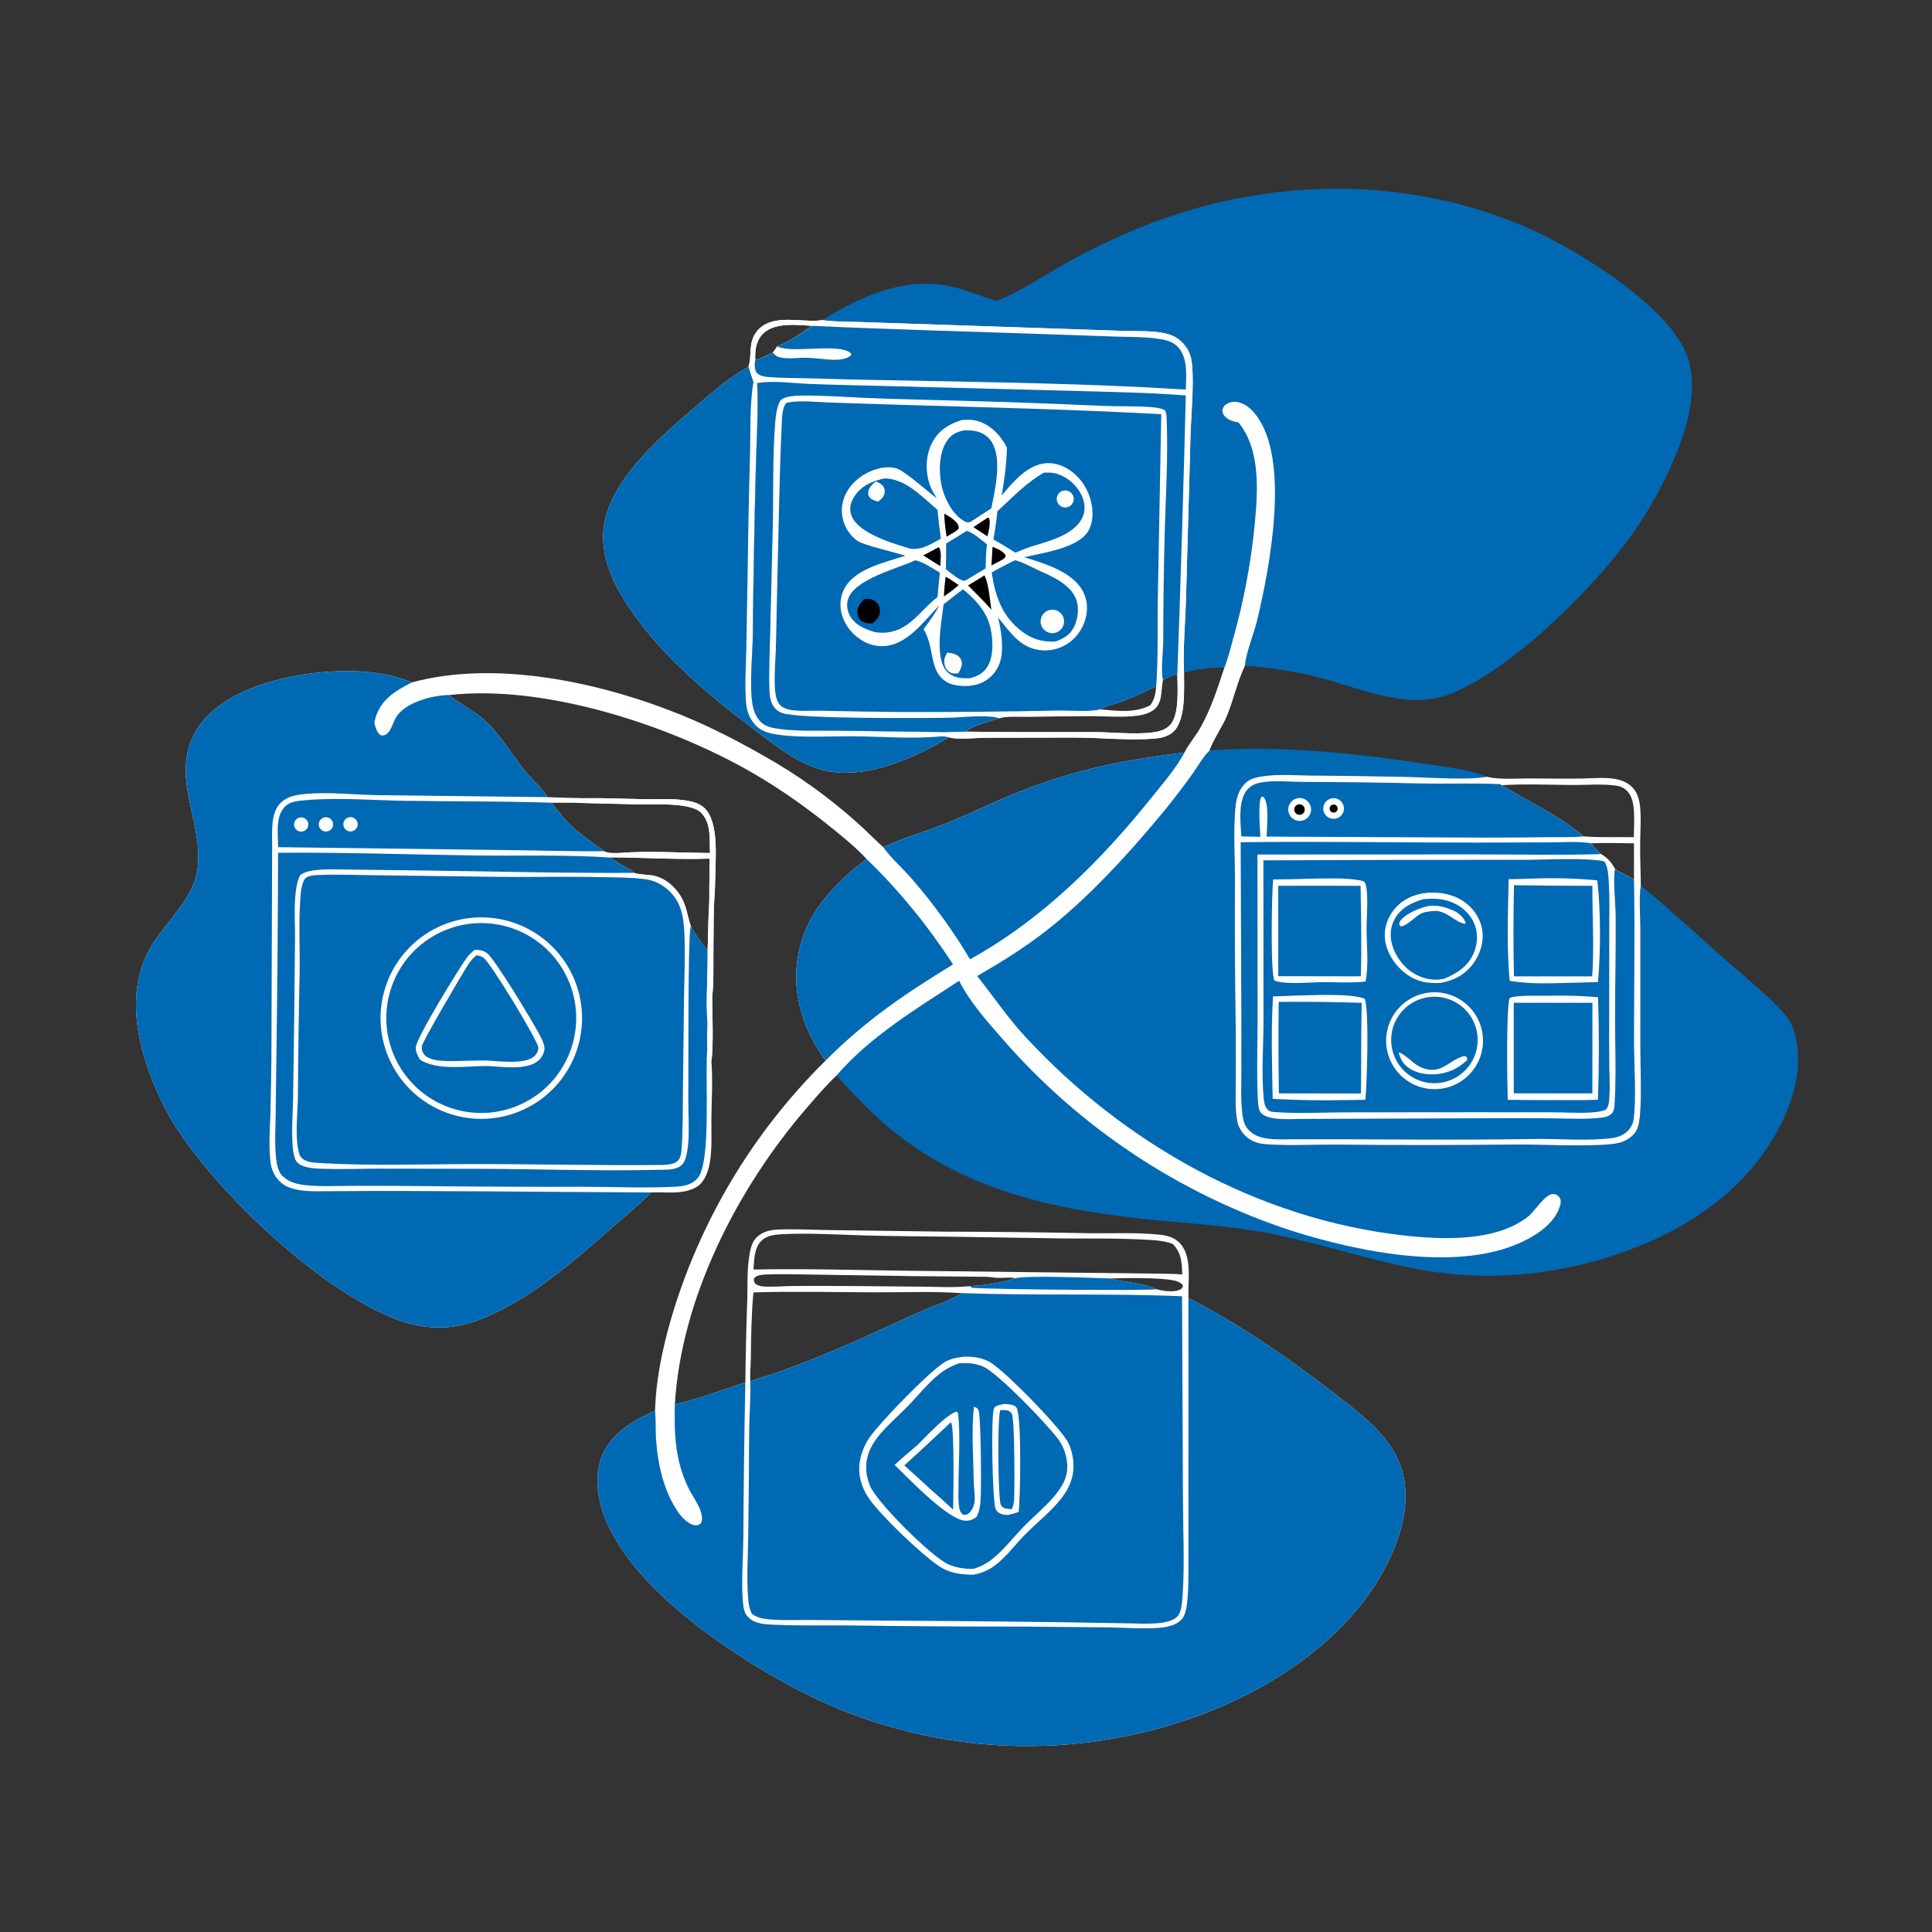 <?xml version="1.0" encoding="utf-8" ?>
<svg xmlns="http://www.w3.org/2000/svg" xmlns:xlink="http://www.w3.org/1999/xlink" width="1024" height="1024">
	<rect width="100%" height="100%" fill="#333333" stroke="none"/>
	<path fill="#0069B4" d="M528.424 159.522C540.81 154.364 552.092 146.903 563.694 140.233C572.848 134.97 582.448 130.242 592.039 125.835C659.239 94.952 737.062 90.689 805.862 119.093C832.17 129.954 882.513 160.338 893.667 187.22C900.878 204.602 894.247 226.853 887.326 243.234Q882.888 253.679 877.381 263.603Q871.875 273.527 865.361 282.82C845.099 311.383 801.455 354.773 768.756 367.805C745.783 376.961 719.647 364.085 697.063 358.581C685.167 355.681 672.078 353.658 659.86 352.8C659.88 352.545 659.896 352.289 659.92 352.034C660.486 345.988 664.798 335.172 666.384 328.51C672.883 301.201 684.259 243.112 665.339 219.498C662.87 216.416 659.531 213.564 655.477 213.038C653.321 212.758 651.019 213.232 649.358 214.702C648.426 215.526 648.155 216.369 647.854 217.533C648.048 219.253 648.586 220.289 649.921 221.384C651.781 222.912 654.095 223.469 656.403 223.933C668.196 238.174 666.679 260.368 665.046 277.661Q663.549 293.148 660.669 308.439Q657.79 323.729 653.55 338.7C652.158 343.697 650.879 349.12 648.927 353.922C641.633 353.45 634.665 354.864 627.553 356.326C627.502 364.991 628.715 381.445 621.904 387.838C619.584 390.015 615.947 391.098 612.845 391.379C598.484 392.68 583.322 390.89 568.842 390.919L523.919 390.995C517.932 391.019 511.483 391.79 505.572 391.305C504.618 391.227 503.844 391.023 502.934 390.725Q501.833 391.411 500.714 392.067C482.914 402.645 457.028 413.582 436.184 408.14C422.692 404.618 411.383 395.395 400.439 387.163C374.174 367.406 346.026 343.903 329.166 315.202C321.816 302.689 317.193 288.125 321.088 273.697C327.126 251.325 351.323 230.382 368.431 215.692C377.511 207.895 386.328 200.244 396.771 194.263C398.688 187.931 396.453 181.745 400.961 175.873C408.806 165.653 424.82 171.214 435.418 169.738C435.558 169.718 435.698 169.694 435.838 169.672C456.598 156.769 480.133 146.227 504.997 152.001C512.995 153.858 520.476 157.445 528.424 159.522ZM502.934 390.725C503.844 391.023 504.618 391.227 505.572 391.305C511.483 391.79 517.932 391.019 523.919 390.995L568.842 390.919C583.322 390.89 598.484 392.68 612.845 391.379C615.947 391.098 619.584 390.015 621.904 387.838C628.715 381.445 627.502 364.991 627.553 356.326C626.962 343.21 628.273 329.403 628.639 316.231L630.985 231.437C631.294 219.664 632.857 204.76 631.826 193.356C631.493 189.667 630.633 186.638 628.396 183.63C625.614 179.889 622.206 177.739 617.691 176.735C610.873 175.22 603.942 175.597 597.012 175.427L573.587 174.633L483.078 171.587L455.048 170.649C448.876 170.464 442.383 170.584 436.269 169.736L435.838 169.672C435.698 169.694 435.558 169.718 435.418 169.738C424.82 171.214 408.806 165.653 400.961 175.873C396.453 181.745 398.688 187.931 396.771 194.263C386.328 200.244 377.511 207.895 368.431 215.692C351.323 230.382 327.126 251.325 321.088 273.697C317.193 288.125 321.816 302.689 329.166 315.202C346.026 343.903 374.174 367.406 400.439 387.163C411.383 395.395 422.692 404.618 436.184 408.14C457.028 413.582 482.914 402.645 500.714 392.067Q501.833 391.411 502.934 390.725Z"/>
	<path fill="white" d="M396.771 194.263C398.688 187.931 396.453 181.745 400.961 175.873C408.806 165.653 424.82 171.214 435.418 169.738C435.558 169.718 435.698 169.694 435.838 169.672L436.269 169.736C442.383 170.584 448.876 170.464 455.048 170.649L483.078 171.587L573.587 174.633L597.012 175.427C603.942 175.597 610.873 175.22 617.691 176.735C622.206 177.739 625.614 179.889 628.396 183.63C630.633 186.638 631.493 189.667 631.826 193.356C632.857 204.76 631.294 219.664 630.985 231.437L628.639 316.231C628.273 329.403 626.962 343.21 627.553 356.326C627.502 364.991 628.715 381.445 621.904 387.838C619.584 390.015 615.947 391.098 612.845 391.379C598.484 392.68 583.322 390.89 568.842 390.919L523.919 390.995C517.932 391.019 511.483 391.79 505.572 391.305C504.618 391.227 503.844 391.023 502.934 390.725Q501.833 391.411 500.714 392.067C482.914 402.645 457.028 413.582 436.184 408.14C422.692 404.618 411.383 395.395 400.439 387.163C374.174 367.406 346.026 343.903 329.166 315.202C321.816 302.689 317.193 288.125 321.088 273.697C327.126 251.325 351.323 230.382 368.431 215.692C377.511 207.895 386.328 200.244 396.771 194.263ZM511.507 387.806Q545.631 388.195 579.756 388.015C589.95 388.058 600.574 389.413 610.695 388.226C613.963 387.843 617.385 386.974 619.83 384.634C625.412 379.292 624.03 364.386 624.021 357.189C621.281 357.968 618.931 359.098 616.403 360.383L616.228 361.361C615.338 366.53 616.152 372.816 611.361 376.344C609.017 378.069 605.903 378.939 603.054 379.314C595.011 380.372 586.417 379.609 578.306 379.571Q561.264 379.66 544.224 379.953C539.637 380.012 533.856 379.51 529.492 380.704C523.315 382.841 516.951 384.054 511.507 387.806ZM411.971 183.603C418.669 181.186 424.606 176.608 430.51 172.706C422.59 172.214 411.008 170.739 404.653 176.63C401.134 179.892 400.279 184.473 400.252 189.064Q400.248 189.998 400.278 190.931C403.417 190.155 406.695 188.252 409.629 186.901L411.971 183.603ZM609.802 373.714C611.981 370.305 612.487 367.706 612.801 363.776C607.358 366.106 602.104 368.937 596.582 371.065C592.242 372.738 587.085 373.733 583.042 375.947C591.882 376.798 601.755 378.14 609.802 373.714Z"/>
	<path fill="#0069B4" d="M396.771 194.263Q397.972 198.285 399.355 202.248L401.335 203.022C402.056 218.362 400.928 233.7 400.582 249.035Q399.437 292.639 398.998 336.255C398.919 347.97 397.264 360.297 398.639 371.913C399.107 375.867 400.48 380.058 403.473 382.837C405.838 385.033 409.001 385.713 412.102 386.186C422.067 387.706 432.905 387.12 442.999 387.264L501.325 388.026L502.804 388.936L502.681 389.594C501.419 389.882 500.205 390.105 498.921 390.265C500.297 390.336 501.61 390.317 502.934 390.725Q501.833 391.411 500.714 392.067C482.914 402.645 457.028 413.582 436.184 408.14C422.692 404.618 411.383 395.395 400.439 387.163C374.174 367.406 346.026 343.903 329.166 315.202C321.816 302.689 317.193 288.125 321.088 273.697C327.126 251.325 351.323 230.382 368.431 215.692C377.511 207.895 386.328 200.244 396.771 194.263Z"/>
	<path fill="white" d="M399.355 202.248L401.335 203.022C402.056 218.362 400.928 233.7 400.582 249.035Q399.437 292.639 398.998 336.255C398.919 347.97 397.264 360.297 398.639 371.913C399.107 375.867 400.48 380.058 403.473 382.837C405.838 385.033 409.001 385.713 412.102 386.186C422.067 387.706 432.905 387.12 442.999 387.264L501.325 388.026L502.804 388.936L502.681 389.594C501.419 389.882 500.205 390.105 498.921 390.265C483.824 391.775 467.838 390.388 452.663 390.243C440.248 390.124 424.778 391.14 412.769 389.459C407.085 388.663 402.463 387.457 398.963 382.572C396.741 379.47 395.766 376.3 395.445 372.538C394.645 363.162 395.363 353.46 395.567 344.048L396.304 301.356Q396.681 270.59 397.559 239.835C397.841 227.35 397.336 214.594 399.355 202.248Z"/>
	<path fill="white" d="M396.771 194.263C398.688 187.931 396.453 181.745 400.961 175.873C408.806 165.653 424.82 171.214 435.418 169.738C435.558 169.718 435.698 169.694 435.838 169.672L436.269 169.736C442.383 170.584 448.876 170.464 455.048 170.649L483.078 171.587L573.587 174.633L597.012 175.427C603.942 175.597 610.873 175.22 617.691 176.735C622.206 177.739 625.614 179.889 628.396 183.63C630.633 186.638 631.493 189.667 631.826 193.356C632.857 204.76 631.294 219.664 630.985 231.437L628.639 316.231C628.273 329.403 626.962 343.21 627.553 356.326C627.502 364.991 628.715 381.445 621.904 387.838C619.584 390.015 615.947 391.098 612.845 391.379C598.484 392.68 583.322 390.89 568.842 390.919L523.919 390.995C517.932 391.019 511.483 391.79 505.572 391.305C504.618 391.227 503.844 391.023 502.934 390.725C501.61 390.317 500.297 390.336 498.921 390.265C500.205 390.105 501.419 389.882 502.681 389.594L502.804 388.936L501.325 388.026L511.507 387.806Q545.631 388.195 579.756 388.015C589.95 388.058 600.574 389.413 610.695 388.226C613.963 387.843 617.385 386.974 619.83 384.634C625.412 379.292 624.03 364.386 624.021 357.189Q626.665 283.407 628.497 209.6C608.134 207.994 587.684 207.725 567.272 207.129L465.146 204.499C452.937 204.188 440.705 203.953 428.503 203.46C419.713 203.105 409.997 201.57 401.335 203.022L399.355 202.248Q397.972 198.285 396.771 194.263ZM409.629 186.901L411.971 183.603C418.669 181.186 424.606 176.608 430.51 172.706C422.59 172.214 411.008 170.739 404.653 176.63C401.134 179.892 400.279 184.473 400.252 189.064Q400.248 189.998 400.278 190.931C403.417 190.155 406.695 188.252 409.629 186.901Z"/>
	<path fill="#0069B4" d="M430.51 172.706C472.847 174.669 515.273 175.733 557.634 177.241L592.049 178.418C599.03 178.645 606.319 178.487 613.227 179.46C617.418 180.05 621.63 180.83 624.536 184.151C629.76 190.123 628.671 199.109 628.489 206.488C577.632 203.253 526.622 202.669 475.686 201.6Q452.587 201.305 429.499 200.531C422.107 200.323 414.536 200.396 407.177 199.827C405.2 199.674 402.653 199.269 401.24 197.713C399.935 196.275 399.904 193.45 400.126 191.636C400.155 191.398 400.228 191.166 400.278 190.931C403.417 190.155 406.695 188.252 409.629 186.901L411.971 183.603C418.669 181.186 424.606 176.608 430.51 172.706Z"/>
	<path fill="white" d="M411.971 183.603C412.252 183.722 412.53 183.849 412.814 183.958C421.359 187.243 445.456 181.647 451.129 187.365L451.079 188.315C447.702 191.191 442.202 190.808 438.028 190.473C434.516 190.192 430.985 189.678 427.462 189.606C422.867 189.511 417.079 190.567 412.677 189.201C411.33 188.783 410.526 187.917 409.629 186.901L411.971 183.603Z"/>
	<path fill="#0069B4" d="M401.335 203.022C409.997 201.57 419.713 203.105 428.503 203.46C440.705 203.953 452.937 204.188 465.146 204.499L567.272 207.129C587.684 207.725 608.134 207.994 628.497 209.6Q626.665 283.407 624.021 357.189C621.281 357.968 618.931 359.098 616.403 360.383C616.349 360.151 616.29 359.92 616.241 359.687C615.282 355.197 616.501 344.879 616.541 339.742Q616.576 309.783 617.395 279.836C617.946 261.37 619.065 242.702 618.421 224.236C618.357 222.414 618.508 218.714 617.28 217.358C614.976 216.273 612.524 215.965 610.01 215.769C601.545 215.111 592.945 215.493 584.453 215.124Q543.608 213.265 502.734 212.22C488.523 211.827 474.279 211.554 460.078 210.949C448.225 210.444 436.188 209.517 424.332 209.675C421.552 209.712 418.594 209.905 415.959 210.838C414.421 211.383 413.561 212.039 412.934 213.571C411.57 216.901 411.117 220.824 410.844 224.385C409.398 243.266 410.056 262.51 409.532 281.451L408.234 334.93C408.02 344.735 407.508 354.628 407.775 364.43C407.851 367.217 407.989 370.063 409.077 372.671C410.125 375.183 411.953 376.931 414.495 377.893C423.002 381.114 490.521 380.678 503.121 380.409C509.347 380.276 524.176 378.597 529.492 380.704C523.315 382.841 516.951 384.054 511.507 387.806L501.325 388.026L442.999 387.264C432.905 387.12 422.067 387.706 412.102 386.186C409.001 385.713 405.838 385.033 403.473 382.837C400.48 380.058 399.107 375.867 398.639 371.913C397.264 360.297 398.919 347.97 398.998 336.255Q399.437 292.639 400.582 249.035C400.928 233.7 402.056 218.362 401.335 203.022Z"/>
	<path fill="#0069B4" d="M583.042 375.947C578.046 377.48 566.642 376.495 560.787 376.608Q518.561 377.521 476.325 377.375Q456 377.176 435.68 376.717C430.302 376.605 423.943 377.14 418.706 376.204C416.81 375.865 414.684 375.048 413.376 373.605C411.304 371.319 410.896 367.5 410.72 364.552C410.314 357.763 410.993 350.843 411.211 344.049C411.534 333.931 411.6 323.798 411.869 313.677C412.66 283.866 412.965 253.919 414.37 224.142C414.515 221.06 414.604 215.598 416.972 213.45C424.073 212.016 432.686 213.116 439.942 213.359L472.016 214.395C519.815 215.863 567.734 216.901 615.484 219.547L613.67 316.978C613.371 332.485 613.958 348.331 612.801 363.776C607.358 366.106 602.104 368.937 596.582 371.065C592.242 372.738 587.085 373.733 583.042 375.947Z"/>
	<path fill="white" d="M509.836 222.605C513.17 222.382 516.006 222.332 519.227 223.48C525.654 225.768 530.732 231.263 533.687 237.294C533.51 245.776 532.352 254.303 530.909 262.656C536.276 256.257 542.59 248.583 550.933 246.131C555.897 244.671 561.114 245.703 565.531 248.27C571.754 251.886 576.217 258.139 578.075 265.043C579.514 270.388 579.665 276.808 576.675 281.672C571.203 290.573 552.268 293.119 542.86 295.332C552.129 298.209 563.546 301.571 570.495 308.676C574.288 312.554 576.336 317.483 576.119 322.929Q576.094 323.513 576.039 324.095Q575.984 324.678 575.9 325.256Q575.816 325.835 575.703 326.409Q575.589 326.982 575.447 327.55Q575.305 328.117 575.135 328.676Q574.964 329.236 574.765 329.786Q574.567 330.336 574.34 330.875Q574.114 331.414 573.861 331.941Q573.607 332.468 573.328 332.982Q573.048 333.496 572.743 333.994Q572.438 334.493 572.108 334.976Q571.778 335.459 571.424 335.924Q571.07 336.39 570.693 336.837Q570.315 337.284 569.916 337.711Q569.517 338.138 569.097 338.545Q568.676 338.951 568.236 339.336Q567.83 339.692 567.406 340.027Q566.983 340.362 566.543 340.676Q566.104 340.99 565.649 341.282Q565.195 341.574 564.726 341.843Q564.258 342.112 563.777 342.358Q563.296 342.603 562.803 342.824Q562.31 343.046 561.807 343.243Q561.304 343.44 560.792 343.611Q560.28 343.783 559.76 343.929Q559.24 344.075 558.713 344.196Q558.187 344.316 557.655 344.41Q557.123 344.504 556.587 344.572Q556.051 344.639 555.512 344.681Q554.974 344.722 554.434 344.736Q553.894 344.75 553.354 344.738Q552.814 344.726 552.275 344.687C540.828 343.8 535.702 335.293 529.055 327.36C530.589 334.023 532.018 342.651 530.436 349.415C529.322 354.183 526.477 358.306 522.255 360.837C516.83 364.088 510.293 364.155 504.317 362.68C491.536 357.808 496.102 344.117 489.521 333.517C492.438 329.423 495.589 325.374 497.865 320.88C491.031 327.792 483.657 337.971 474.145 341.298Q473.673 341.468 473.193 341.613Q472.714 341.759 472.227 341.88Q471.741 342.001 471.249 342.097Q470.757 342.194 470.26 342.265Q469.764 342.336 469.265 342.382Q468.766 342.428 468.265 342.449Q467.764 342.47 467.262 342.465Q466.761 342.46 466.261 342.43Q465.76 342.4 465.262 342.345Q464.763 342.29 464.269 342.209Q463.774 342.129 463.284 342.024Q462.793 341.918 462.309 341.788Q461.825 341.658 461.348 341.504Q460.871 341.349 460.403 341.171Q459.934 340.992 459.475 340.791Q459.016 340.589 458.568 340.364Q458.034 340.101 457.514 339.812Q456.994 339.524 456.489 339.209Q455.984 338.895 455.495 338.556Q455.006 338.217 454.535 337.854Q454.063 337.491 453.61 337.105Q453.157 336.719 452.724 336.311Q452.291 335.903 451.879 335.474Q451.466 335.046 451.076 334.597Q450.685 334.148 450.318 333.68Q449.95 333.212 449.606 332.727Q449.262 332.242 448.942 331.74Q448.623 331.238 448.328 330.721Q448.034 330.204 447.766 329.673Q447.498 329.142 447.256 328.598Q447.015 328.054 446.801 327.499Q446.586 326.944 446.4 326.379C444.868 321.604 445.168 316.469 447.517 312.011C453.145 301.325 469.311 298.031 479.901 294.543C474.826 292.884 457.676 288.903 454.594 286.766Q453.803 286.208 453.07 285.576Q452.337 284.944 451.669 284.243Q451.002 283.542 450.406 282.78Q449.809 282.017 449.291 281.2Q448.772 280.383 448.335 279.519Q447.899 278.655 447.548 277.753Q447.198 276.851 446.938 275.918Q446.677 274.986 446.509 274.033C445.458 268.381 447.038 262.839 450.438 258.261C454.537 252.74 461.424 248.786 468.258 247.841C470.793 247.491 473.652 247.61 476.039 248.611C480.302 250.399 491.977 260.726 496.606 264.182C495.112 261.882 493.732 259.595 492.829 256.984C490.358 249.835 490.559 241.364 494.079 234.601C497.495 228.04 503.016 224.739 509.836 222.605Z"/>
	<path fill="#0069B4" d="M553.268 250.523C556.599 250.317 559.321 250.575 562.395 251.944C567.634 254.275 572.043 258.799 573.974 264.233C575.244 267.809 575.172 271.596 573.368 274.972C568.643 283.815 555.207 286.988 546.372 289.759C543.584 290.687 540.862 291.848 538.13 292.929C534.385 290.432 530.397 288.215 526.535 285.897Q527.871 278.46 528.667 270.945C536.508 263.785 543.991 255.797 553.268 250.523Z"/>
	<path fill="white" d="M562.937 260.275Q563.218 260.163 563.512 260.09Q563.805 260.016 564.106 259.983Q564.407 259.949 564.709 259.956Q565.012 259.963 565.311 260.011Q565.61 260.058 565.899 260.145Q566.189 260.232 566.465 260.357Q566.74 260.482 566.997 260.643Q567.253 260.803 567.486 260.997Q567.719 261.191 567.923 261.413Q568.128 261.636 568.301 261.885Q568.474 262.133 568.613 262.402Q568.751 262.671 568.852 262.957Q568.953 263.242 569.015 263.538Q569.077 263.834 569.099 264.136Q569.12 264.438 569.102 264.74Q569.083 265.042 569.024 265.339Q568.965 265.636 568.867 265.922Q568.769 266.208 568.633 266.479Q568.497 266.749 568.327 266.999Q568.156 267.249 567.953 267.474Q567.751 267.699 567.52 267.895Q567.29 268.091 567.035 268.254Q566.78 268.417 566.505 268.545Q566.231 268.672 565.942 268.762Q565.736 268.826 565.525 268.87Q565.313 268.914 565.099 268.938Q564.884 268.962 564.669 268.965Q564.453 268.968 564.238 268.95Q564.022 268.932 563.81 268.894Q563.598 268.856 563.39 268.798Q563.182 268.74 562.981 268.662Q562.779 268.584 562.586 268.488Q562.393 268.391 562.211 268.276Q562.028 268.162 561.857 268.03Q561.686 267.898 561.528 267.751Q561.37 267.604 561.228 267.442Q561.085 267.28 560.958 267.105Q560.831 266.931 560.722 266.745Q560.612 266.559 560.521 266.363Q560.43 266.167 560.358 265.964Q560.286 265.761 560.234 265.551Q560.181 265.342 560.149 265.128Q560.117 264.915 560.106 264.699Q560.094 264.484 560.104 264.268Q560.113 264.052 560.143 263.839Q560.172 263.625 560.222 263.415Q560.273 263.205 560.343 263.001Q560.412 262.797 560.502 262.6Q560.591 262.403 560.698 262.216Q560.806 262.029 560.931 261.853Q561.055 261.677 561.197 261.514Q561.338 261.35 561.494 261.201Q561.65 261.052 561.82 260.919Q561.989 260.785 562.171 260.669Q562.353 260.552 562.545 260.454Q562.737 260.355 562.937 260.275Z"/>
	<path fill="#0069B4" d="M538.003 296.916C542.471 298.062 547.36 300.945 551.68 302.85C558.605 305.903 567.715 310.202 570.454 317.831C572.07 322.33 571.336 327.983 569.287 332.23C567.244 336.466 563.78 338.445 559.528 340.003C552.931 340.499 547.179 338.79 541.872 334.863C531.237 326.994 527.498 316.052 525.599 303.444C529.627 301.08 533.839 299.03 538.003 296.916Z"/>
	<path fill="white" d="M556.706 323.252Q556.853 323.227 557.001 323.209Q557.149 323.19 557.297 323.179Q557.446 323.168 557.595 323.164Q557.744 323.161 557.893 323.164Q558.042 323.167 558.191 323.177Q558.339 323.188 558.488 323.205Q558.636 323.223 558.783 323.247Q558.93 323.272 559.075 323.304Q559.221 323.335 559.365 323.374Q559.509 323.412 559.651 323.458Q559.793 323.503 559.932 323.555Q560.072 323.607 560.209 323.666Q560.346 323.725 560.48 323.79Q560.614 323.856 560.745 323.927Q560.875 323.999 561.002 324.077Q561.13 324.155 561.253 324.239Q561.376 324.322 561.495 324.412Q561.614 324.502 561.729 324.597Q561.843 324.692 561.953 324.793Q562.063 324.894 562.168 324.999Q562.273 325.105 562.373 325.216Q562.473 325.327 562.567 325.442Q562.661 325.557 562.75 325.677Q562.839 325.797 562.922 325.921Q563.005 326.045 563.081 326.173Q563.158 326.3 563.229 326.432Q563.299 326.563 563.364 326.697Q563.428 326.832 563.485 326.969Q563.543 327.107 563.594 327.247Q563.645 327.387 563.69 327.529Q563.734 327.671 563.771 327.816Q563.809 327.96 563.839 328.106Q563.869 328.252 563.893 328.399Q563.916 328.546 563.932 328.694Q563.949 328.843 563.958 328.991Q563.967 329.14 563.969 329.289Q563.971 329.438 563.966 329.587Q563.961 329.736 563.949 329.885Q563.937 330.033 563.917 330.181Q563.898 330.329 563.871 330.475Q563.845 330.622 563.812 330.767Q563.778 330.913 563.738 331.056Q563.697 331.199 563.65 331.341Q563.603 331.482 563.549 331.621Q563.495 331.76 563.435 331.896Q563.374 332.033 563.307 332.166Q563.24 332.299 563.167 332.429Q563.094 332.558 563.014 332.684Q562.935 332.811 562.849 332.933Q562.764 333.055 562.673 333.173Q562.582 333.291 562.485 333.404Q562.388 333.518 562.286 333.626Q562.184 333.735 562.077 333.839Q561.97 333.942 561.858 334.04Q561.746 334.139 561.629 334.232Q561.513 334.325 561.392 334.412Q561.271 334.499 561.146 334.58Q561.021 334.662 560.893 334.737Q560.764 334.812 560.632 334.881Q560.5 334.95 560.364 335.012Q560.229 335.075 560.091 335.131Q559.953 335.187 559.812 335.236Q559.672 335.285 559.529 335.328Q559.386 335.37 559.241 335.406Q559.039 335.456 558.834 335.492Q558.63 335.528 558.423 335.55Q558.216 335.572 558.008 335.581Q557.8 335.589 557.593 335.583Q557.385 335.578 557.178 335.558Q556.971 335.539 556.765 335.506Q556.56 335.473 556.357 335.426Q556.155 335.379 555.956 335.318Q555.757 335.258 555.562 335.185Q555.368 335.111 555.179 335.025Q554.989 334.938 554.806 334.84Q554.623 334.741 554.447 334.63Q554.271 334.519 554.103 334.397Q553.935 334.274 553.776 334.141Q553.616 334.008 553.466 333.864Q553.315 333.72 553.175 333.567Q553.035 333.414 552.905 333.251Q552.775 333.089 552.656 332.918Q552.538 332.747 552.431 332.569Q552.324 332.39 552.229 332.205Q552.134 332.02 552.052 331.829Q551.97 331.638 551.901 331.442Q551.831 331.246 551.775 331.046Q551.719 330.846 551.677 330.642Q551.635 330.438 551.606 330.233Q551.577 330.027 551.562 329.819Q551.547 329.612 551.546 329.404Q551.545 329.196 551.558 328.988Q551.571 328.781 551.598 328.575Q551.625 328.368 551.665 328.164Q551.706 327.96 551.76 327.76Q551.814 327.559 551.881 327.362Q551.948 327.165 552.029 326.974Q552.109 326.782 552.202 326.596Q552.295 326.41 552.4 326.23Q552.506 326.051 552.622 325.879Q552.74 325.707 552.868 325.544Q552.996 325.38 553.135 325.225Q553.274 325.07 553.423 324.925Q553.572 324.78 553.73 324.645Q553.888 324.51 554.055 324.387Q554.222 324.263 554.397 324.15Q554.572 324.038 554.754 323.937Q554.936 323.836 555.124 323.748Q555.312 323.66 555.506 323.585Q555.7 323.509 555.898 323.447Q556.097 323.385 556.299 323.336Q556.501 323.287 556.706 323.252Z"/>
	<path fill="#0069B4" d="M485.101 296.962C489.474 297.873 494.257 301.281 498.136 303.514C497.646 307.831 497.3 312.171 496.898 316.497C491.087 320.774 486.832 326.804 480.964 330.959C475.685 334.697 469.91 336.131 463.533 334.988C458.445 333.527 453.06 331.206 450.427 326.286C449.003 323.627 448.567 320.422 449.503 317.531C452.957 306.866 475.854 301.354 485.101 296.962Z"/>
	<path d="M458.175 317.483C458.794 317.457 459.412 317.431 460.032 317.442C462.01 317.475 463.47 318.092 464.82 319.557C466.08 320.925 466.534 322.722 466.332 324.541C466.038 327.189 464.539 328.676 462.609 330.342C460.393 330.449 458.02 330.401 456.245 328.866C454.944 327.741 454.437 326.202 454.442 324.526C454.451 321.42 456.087 319.576 458.175 317.483Z"/>
	<path fill="#0069B4" d="M468.484 253.603C479.907 253.458 488.641 263.306 496.865 270.2Q497.622 277.879 498.678 285.523C493.546 288.298 488.534 291.696 482.444 290.804C475.336 288.671 468.197 286.474 461.618 282.973C457.268 280.658 452.353 277.279 450.975 272.278C450.147 269.274 450.928 266.269 452.51 263.656C456.227 257.521 461.833 255.204 468.484 253.603Z"/>
	<path fill="white" d="M464.027 255.236C465.53 255.581 467.25 256.496 468.166 257.777C468.933 258.85 469.065 260.106 468.826 261.366C468.405 263.581 467.047 264.61 465.333 265.864C464.263 265.591 463.127 265.167 462.163 264.627C461.094 264.028 460.26 262.953 460.16 261.705C459.935 258.901 462.203 256.97 464.027 255.236Z"/>
	<path fill="#0069B4" d="M511.06 228.102C513.145 228.09 515.188 228.095 517.238 228.525C520.694 229.252 523.707 231.223 525.602 234.225C531.293 243.236 527.392 259.637 525.416 269.449L514.72 276.381C514.526 276.481 514.344 276.61 514.138 276.681C512.735 277.162 511.768 276.629 510.571 275.904C504.634 272.311 500.493 264.042 499.06 257.413C497.5 250.193 497.625 240.069 501.851 233.762C504.242 230.194 506.963 228.902 511.06 228.102Z"/>
	<path fill="#0069B4" d="M510.361 312.345C516.371 317.073 522.137 323.315 524.414 330.777C526.336 337.072 526.972 347.216 523.561 353.003C521.241 356.937 518.252 358.335 514.051 359.501Q511.844 359.558 509.641 359.403C506.508 359.155 503.436 357.839 501.415 355.367C495.273 347.853 499.132 329.266 500.129 320.309C503.488 317.597 506.952 314.996 510.361 312.345Z"/>
	<path fill="white" d="M502.001 345.89C503.717 346.05 505.561 346.313 507.081 347.182C508.488 347.987 509.34 349.059 509.716 350.66C510.233 352.858 508.957 354.999 507.939 356.831C506.481 357.108 504.712 357.091 503.407 356.292C501.976 355.417 501.165 354.242 500.762 352.643C500.092 349.991 500.7 348.209 502.001 345.89Z"/>
	<path fill="#0069B4" d="M512.37 281.384C516.01 282.406 520.046 286.16 523.106 288.452C522.574 292.731 522.486 296.992 522.392 301.296L511.715 307.681C511.467 307.771 511.353 307.829 511.042 307.827C508.55 307.811 503.402 303.214 501.335 301.675C501.46 297.129 501.457 292.572 501.51 288.024Q507.006 284.812 512.37 281.384Z"/>
	<path d="M521.759 304.998C524.038 308.984 524.684 318.406 525.439 323.133L521.866 319.185C518.992 316.169 516.008 313.244 513.076 310.283L521.759 304.998Z"/>
	<path d="M500.476 272.272C502.527 273.241 505.056 274.983 506.653 276.605C507.751 277.721 508.198 278.627 508.157 280.176L506.719 281.48L501.72 284.487C501.138 280.415 500.55 276.393 500.476 272.272Z"/>
	<path d="M497.557 289.997C499.299 292.204 498.464 297.302 498.357 300.069L493.409 296.941L489.323 294.395L497.557 289.997Z"/>
	<path d="M523.519 274.396L524.018 274.472C525.432 276.653 523.86 281.76 523.398 284.267L520.265 282.268L515.924 279.409C518.408 277.679 520.991 276.062 523.519 274.396Z"/>
	<path d="M526.067 289.804C528.437 290.827 531.971 292.097 533.047 294.559C532.607 296.033 531.917 296.167 530.662 296.997L525.49 299.68Q525.826 294.745 526.067 289.804Z"/>
	<path d="M501.175 305.688C503.642 306.889 505.878 308.581 508.141 310.126C506.93 311.246 505.547 312.252 504.265 313.295L500.285 316.164C500.396 312.649 500.787 309.181 501.175 305.688Z"/>
	<path fill="#0069B4" d="M656.403 223.933C654.095 223.469 651.781 222.912 649.921 221.384C648.586 220.289 648.048 219.253 647.854 217.533C648.155 216.369 648.426 215.526 649.358 214.702C651.019 213.232 653.321 212.758 655.477 213.038C659.531 213.564 662.87 216.416 665.339 219.498C684.259 243.112 672.883 301.201 666.384 328.51C664.798 335.172 660.486 345.988 659.92 352.034C659.896 352.289 659.88 352.545 659.86 352.8C655.67 361.481 653.721 371.49 649.872 380.414C648.139 384.432 641.676 394.683 641.113 397.815C678.59 394.756 722.202 399.617 759.308 405.445C768.41 406.875 779.596 408.041 788.074 411.709C788.213 411.741 788.351 411.775 788.49 411.805C795.425 413.325 803.458 412.572 810.577 412.586C819.988 412.604 829.392 412.815 838.803 412.63C845.105 412.506 852.168 411.677 858.285 413.355C861.809 414.321 864.84 416.231 866.784 419.379C868.199 421.672 868.906 424.328 869.211 426.986C869.976 433.665 869.343 440.833 869.302 447.58C869.258 454.847 869.615 462.094 869.659 469.356C884.97 481.936 899.568 495.447 914.393 508.593C923.024 516.246 942.359 531.574 948.175 540.61C950.858 544.778 952.21 550.606 952.717 555.485C955.032 577.76 943.426 600.966 929.714 617.744C901.331 652.475 852.036 671 808.383 675.224C753.723 680.513 721.373 662.985 670.086 653.235C651.735 649.747 633.06 648.726 614.505 646.91C562.393 641.81 513.443 632.539 471.955 598.364C461.549 589.792 452.415 579.984 443.31 570.071C437.796 575.307 432.756 581.212 427.782 586.958C391.134 629.299 361.066 687.618 357.678 744.296C357.321 760.157 357.92 774.497 365.099 789.012C367.497 793.859 373.94 801.863 371.612 807.309C370.522 808.172 370.195 808.535 368.723 808.489C365.258 808.38 361.428 804.336 359.605 801.757C351.756 790.655 348.443 775.645 347.651 762.304C347.364 757.463 347.589 752.553 347.208 747.735C347.683 731.047 351.097 715.052 355.666 699.067Q357.086 694.231 358.66 689.442Q360.233 684.653 361.956 679.917Q363.68 675.18 365.554 670.501Q367.427 665.821 369.447 661.203Q371.468 656.586 373.634 652.034Q375.799 647.483 378.108 643.002Q380.417 638.522 382.867 634.116Q385.316 629.711 387.904 625.386Q390.493 621.06 393.216 616.819Q395.94 612.578 398.797 608.425Q401.654 604.273 404.641 600.212Q407.628 596.152 410.742 592.189Q413.856 588.225 417.094 584.362Q420.332 580.5 423.691 576.741Q427.049 572.983 430.526 569.333Q434.002 565.683 437.592 562.145C426.654 547.21 420.077 528.562 422.472 509.931C425.602 485.58 440.722 469.61 459.273 455.232C452.921 448.426 445.116 442.196 437.819 436.385C423.885 425.289 408.884 415.018 393.249 406.47C350.397 383.044 287.171 362.776 237.869 368.407C229.212 368.567 214.718 372.219 209.952 380.207C208.37 382.858 207.567 386.828 205.188 388.88C204.138 389.787 203.288 389.867 201.969 389.846C199.579 388.454 199.043 385.509 198.353 383.028Q198.647 381.628 199.048 380.254C201.973 370.574 209.773 366.017 218.167 361.735C262.797 349.561 318.463 361.736 360.442 378.687C375.968 384.956 391.012 392.733 405.544 401.023Q411.966 404.655 418.187 408.621Q424.408 412.587 430.411 416.878Q436.413 421.168 442.18 425.77Q447.947 430.371 453.462 435.272C458.5 439.722 463.17 444.546 468.15 449.047C479.583 443.67 491.853 440.43 503.499 435.612C516.154 430.376 528.42 424.284 541.193 419.296C572.186 407.191 595.15 403.107 627.827 398.81C630.06 394.345 633.64 390.304 636.124 385.909C641.818 375.83 645.326 364.859 648.927 353.922C650.879 349.12 652.158 343.697 653.55 338.7Q657.79 323.729 660.669 308.439Q663.549 293.148 665.046 277.661C666.679 260.368 668.196 238.174 656.403 223.933ZM788.074 411.709C787.922 411.737 787.771 411.767 787.619 411.793C777.283 413.535 758.107 412.101 746.891 411.811Q720.407 411.24 693.918 411.044C684.899 410.946 674.364 409.993 665.59 412.199C662.539 412.967 660.37 414.374 658.487 416.925C655.932 420.387 655.105 424.318 654.748 428.512C653.695 440.907 654.546 453.837 654.548 466.296Q654.315 505.67 654.959 545.037C655.061 554.751 654.98 564.47 654.968 574.184C654.96 580.72 654.548 587.862 655.774 594.296C656.509 598.15 659.095 601.705 662.365 603.837C665.457 605.854 668.668 606.344 672.261 606.559C684.578 607.297 697.136 606.586 709.491 606.673Q756.817 607.167 804.142 606.607C816.212 606.538 848.849 608.152 858.296 605.702C861.655 604.831 865.431 602.548 867.193 599.465C868.741 596.758 869.15 592.493 869.348 589.382C870.068 578.091 869.454 566.456 869.426 555.133L869.419 492.038C869.424 485.319 868.583 475.771 869.659 469.356C869.615 462.094 869.258 454.847 869.302 447.58C869.343 440.833 869.976 433.665 869.211 426.986C868.906 424.328 868.199 421.672 866.784 419.379C864.84 416.231 861.809 414.321 858.285 413.355C852.168 411.677 845.105 412.506 838.803 412.63C829.392 412.815 819.988 412.604 810.577 412.586C803.458 412.572 795.425 413.325 788.49 411.805C788.351 411.775 788.213 411.741 788.074 411.709Z"/>
	<path fill="white" d="M869.659 469.356C868.583 475.771 869.424 485.319 869.419 492.038L869.426 555.133C869.454 566.456 870.068 578.091 869.348 589.382C869.15 592.493 868.741 596.758 867.193 599.465C865.431 602.548 861.655 604.831 858.296 605.702C848.849 608.152 816.212 606.538 804.142 606.607Q756.817 607.167 709.491 606.673C697.136 606.586 684.578 607.297 672.261 606.559C668.668 606.344 665.457 605.854 662.365 603.837C659.095 601.705 656.509 598.15 655.774 594.296C654.548 587.862 654.96 580.72 654.968 574.184C654.98 564.47 655.061 554.751 654.959 545.037Q654.315 505.668 654.548 466.296C654.546 453.837 653.695 440.907 654.748 428.512C655.105 424.318 655.932 420.387 658.487 416.925C660.37 414.374 662.539 412.967 665.59 412.199C674.364 409.993 684.899 410.946 693.918 411.044Q720.407 411.24 746.891 411.811C758.107 412.101 777.283 413.535 787.619 411.793C787.771 411.767 787.922 411.737 788.074 411.709C788.213 411.741 788.351 411.775 788.49 411.805C795.425 413.325 803.458 412.572 810.577 412.586C819.988 412.604 829.392 412.815 838.803 412.63C845.105 412.506 852.168 411.677 858.285 413.355C861.809 414.321 864.84 416.231 866.784 419.379C868.199 421.672 868.906 424.328 869.211 426.986C869.976 433.665 869.343 440.833 869.302 447.58C869.258 454.847 869.615 462.094 869.659 469.356ZM839.264 443.294C848.057 444.035 857.116 443.509 865.963 443.743C866.04 439.284 866.26 434.749 866.045 430.296C865.852 426.316 865.075 421.475 861.871 418.737C860.357 417.444 858.917 416.777 856.955 416.472C849.69 415.341 841.339 416.097 833.93 416.062C821.39 416.001 808.536 415.384 796.03 416.171C810.498 425.269 826.239 431.987 839.264 443.294ZM848.525 452.688C852.127 454.926 853.937 456.912 856.002 460.622C859.156 462.927 862.918 464.079 866.042 466.38L866.055 446.984C858.422 446.855 850.799 446.698 843.167 446.948C844.831 449.192 846.41 450.851 848.525 452.688Z"/>
	<path fill="white" d="M657.584 446.391C699.592 445.87 741.611 446.617 783.624 446.595L821.763 446.473C828.619 446.452 836.407 445.804 843.167 446.948C844.831 449.192 846.41 450.851 848.525 452.688C852.127 454.926 853.937 456.912 856.002 460.622C859.156 462.927 862.918 464.079 866.042 466.38C866.635 494.757 866.044 523.246 866.052 551.637C866.055 563.249 867.39 582.743 865.84 593.343C865.52 595.533 864.343 597.758 862.817 599.352C860.673 601.594 857.323 602.863 854.29 603.233C840.797 604.877 826.83 603.461 813.263 603.687C769.367 604.419 725.444 603.677 681.544 603.873C674.915 603.902 666.861 604.154 661.902 599.034C658.842 595.876 658.609 591.847 658.214 587.67C657.632 581.521 657.935 575.194 657.946 569.018L657.938 539.404L657.584 446.391Z"/>
	<path fill="#0069B4" d="M657.584 446.391C699.592 445.87 741.611 446.617 783.624 446.595L821.763 446.473C828.619 446.452 836.407 445.804 843.167 446.948C844.831 449.192 846.41 450.851 848.525 452.688C826.577 453.35 804.471 452.829 782.504 452.856L666.486 452.906L666.54 538.681C666.554 552.6 666.04 566.747 666.592 580.642C666.68 582.867 666.794 587.645 668.044 589.425C671.357 594.148 683.689 593.071 688.91 593.054L797.989 592.662Q810.998 592.576 824.006 592.749C832.342 592.878 841.242 593.375 849.514 592.303C851.282 592.074 853.492 591.28 854.617 589.791C855.828 588.186 855.8 584.416 855.902 582.405C856.623 568.232 856.006 553.741 856.006 539.538C856.007 521.477 856.491 503.399 856.332 485.343C856.282 479.625 854.839 464.851 856.002 460.622C859.156 462.927 862.918 464.079 866.042 466.38C866.635 494.757 866.044 523.246 866.052 551.637C866.055 563.249 867.39 582.743 865.84 593.343C865.52 595.533 864.343 597.758 862.817 599.352C860.673 601.594 857.323 602.863 854.29 603.233C840.797 604.877 826.83 603.461 813.263 603.687C769.367 604.419 725.444 603.677 681.544 603.873C674.915 603.902 666.861 604.154 661.902 599.034C658.842 595.876 658.609 591.847 658.214 587.67C657.632 581.521 657.935 575.194 657.946 569.018L657.938 539.404L657.584 446.391Z"/>
	<path fill="#0069B4" d="M743.036 455.746L809.04 455.725C819.102 455.684 841.833 454.474 850.229 456.571C852.245 458.854 852.422 463.861 852.633 466.861C853.244 475.593 852.929 484.533 852.94 493.288L852.919 538.109Q852.809 551.662 852.967 565.214C853.019 570.64 853.375 576.275 853 581.683C852.85 583.855 852.666 586.427 851.184 588.133C848.685 589.186 846.006 589.459 843.319 589.64C836.631 590.091 829.804 589.551 823.098 589.53L780.75 589.506L712.745 589.568C700.619 589.6 688.51 590.327 676.394 589.457C674.975 589.355 673.106 589.364 672.053 588.282C670.333 586.515 669.991 584.338 669.768 581.966C668.511 568.56 669.671 554.431 669.678 540.941L669.622 456.005L743.036 455.746Z"/>
	<path fill="white" d="M685.947 527.711C694.297 527.514 716.392 526.365 723.328 529.369C725.799 535.414 724.486 574.969 723.69 582.931L713.322 583.061C700.341 583.376 687.503 583.091 674.535 582.438C674.228 564.539 673.595 545.971 674.73 528.133Q680.341 527.999 685.947 527.711Z"/>
	<path fill="#0069B4" d="M677.728 531.025Q699.73 530.793 721.721 531.531C721.343 547.533 721.542 563.57 721.334 579.58L677.838 579.507Q677.465 555.266 677.728 531.025Z"/>
	<path fill="white" d="M694.495 465.734C702.837 465.668 712.366 465.101 720.56 466.561C721.392 466.71 722.939 466.915 723.36 467.689C724.368 469.539 724.469 472.367 724.583 474.462C724.901 480.26 724.358 486.181 724.327 491.999C724.278 501.167 725.561 511.251 723.793 520.23C716.976 520.985 709.97 520.699 703.125 520.546C695.695 520.409 682.075 522.148 675.526 519.752C673.258 516.627 674.029 472.861 674.821 466.144Q684.661 466.079 694.495 465.734Z"/>
	<path fill="#0069B4" d="M677.489 469.501Q699.311 469.382 721.134 469.515C721.406 485.483 721.742 501.497 721.265 517.463L677.522 517.401L677.489 469.501Z"/>
	<path fill="white" d="M823.23 527.73Q835.135 527.497 846.996 528.547Q847.88 555.714 846.954 582.88C839.25 583.231 831.465 583.046 823.75 583.076Q811.443 583.096 799.137 582.935C798.851 574.268 798.232 534.218 800.152 528.994C803.713 527.167 818.263 527.909 823.23 527.73Z"/>
	<path fill="#0069B4" d="M802.323 531.498L844.018 531.5L843.985 579.513L802.329 579.491L802.323 531.498Z"/>
	<path fill="white" d="M811.158 465.726Q828.907 464.929 846.595 466.607C848.477 482.855 848.422 504.199 846.978 520.493L836.168 520.829C824.46 521.019 811.704 521.915 800.137 519.828C798.509 502.019 799.273 483.833 799.623 465.98C803.466 465.984 807.316 465.826 811.158 465.726Z"/>
	<path fill="#0069B4" d="M802.451 469.178Q823.22 469.486 843.992 469.503C843.914 485.364 845.02 501.698 843.891 517.501L802.436 517.486Q801.895 493.332 802.451 469.178Z"/>
	<path fill="white" d="M758.798 525.967Q759.424 525.929 760.051 525.922Q760.679 525.914 761.305 525.938Q761.932 525.961 762.557 526.015Q763.182 526.069 763.804 526.153Q764.425 526.237 765.042 526.352Q765.659 526.467 766.269 526.611Q766.879 526.756 767.482 526.93Q768.084 527.104 768.678 527.307Q769.271 527.511 769.854 527.743Q770.437 527.975 771.007 528.235Q771.578 528.496 772.135 528.784Q772.693 529.072 773.235 529.386Q773.778 529.701 774.304 530.042Q774.831 530.383 775.34 530.749Q775.849 531.115 776.34 531.506Q776.831 531.896 777.302 532.31Q777.773 532.724 778.223 533.161Q778.674 533.598 779.102 534.056Q779.531 534.514 779.936 534.992Q780.342 535.471 780.724 535.968Q781.105 536.466 781.462 536.982Q781.819 537.498 782.151 538.03Q782.482 538.563 782.787 539.111Q783.092 539.659 783.37 540.221Q783.648 540.783 783.898 541.359Q784.148 541.934 784.37 542.521Q784.591 543.107 784.784 543.704Q784.977 544.301 785.14 544.907Q785.304 545.512 785.437 546.125Q785.571 546.738 785.674 547.357Q785.778 547.975 785.851 548.598Q785.924 549.221 785.967 549.847Q786.01 550.473 786.022 551.1Q786.034 551.727 786.015 552.354Q785.997 552.981 785.948 553.606Q785.898 554.231 785.819 554.854Q785.739 555.476 785.629 556.093Q785.519 556.711 785.38 557.322Q785.24 557.934 785.07 558.537Q784.9 559.141 784.702 559.736Q784.503 560.331 784.275 560.915Q784.047 561.5 783.791 562.072Q783.535 562.645 783.252 563.204Q782.968 563.764 782.657 564.309Q782.347 564.854 782.01 565.383Q781.673 565.912 781.311 566.424Q780.949 566.936 780.562 567.43Q780.175 567.923 779.765 568.398Q779.354 568.872 778.921 569.326Q778.488 569.779 778.033 570.211Q777.578 570.643 777.103 571.052Q776.628 571.462 776.133 571.847Q775.638 572.233 775.125 572.593Q774.612 572.954 774.082 573.29Q773.552 573.625 773.006 573.934Q772.461 574.244 771.901 574.526Q771.34 574.808 770.767 575.062Q770.194 575.317 769.609 575.543Q769.024 575.769 768.428 575.966Q767.833 576.164 767.229 576.332Q766.624 576.5 766.013 576.638Q765.401 576.776 764.783 576.884Q764.165 576.993 763.543 577.071Q762.92 577.148 762.295 577.196Q761.663 577.244 761.03 577.261Q760.397 577.277 759.764 577.263Q759.131 577.248 758.499 577.203Q757.868 577.157 757.239 577.08Q756.61 577.003 755.986 576.896Q755.362 576.788 754.744 576.65Q754.126 576.511 753.516 576.343Q752.905 576.174 752.304 575.975Q751.702 575.777 751.111 575.549Q750.52 575.321 749.942 575.064Q749.363 574.807 748.797 574.522Q748.231 574.237 747.681 573.925Q747.13 573.612 746.595 573.273Q746.06 572.934 745.543 572.568Q745.026 572.203 744.527 571.812Q744.028 571.422 743.549 571.008Q743.07 570.593 742.613 570.156Q742.155 569.718 741.719 569.258Q741.283 568.799 740.871 568.318Q740.458 567.838 740.07 567.337Q739.682 566.837 739.318 566.318Q738.955 565.799 738.618 565.263Q738.281 564.727 737.971 564.175Q737.66 563.623 737.378 563.056Q737.095 562.489 736.84 561.909Q736.586 561.329 736.36 560.738Q736.135 560.146 735.939 559.544Q735.743 558.941 735.577 558.33Q735.411 557.719 735.275 557.1Q735.139 556.482 735.034 555.857Q734.929 555.233 734.854 554.604Q734.78 553.975 734.737 553.343Q734.694 552.711 734.682 552.078Q734.67 551.445 734.689 550.812Q734.709 550.179 734.759 549.547Q734.81 548.916 734.891 548.288Q734.973 547.66 735.085 547.037Q735.198 546.414 735.341 545.797Q735.484 545.18 735.657 544.57Q735.83 543.961 736.033 543.361Q736.236 542.761 736.469 542.172Q736.701 541.583 736.963 541.006Q737.224 540.429 737.513 539.866Q737.802 539.303 738.119 538.754Q738.436 538.206 738.779 537.674Q739.123 537.141 739.492 536.627Q739.861 536.112 740.255 535.617Q740.649 535.121 741.067 534.645Q741.486 534.169 741.927 533.715Q742.368 533.26 742.831 532.828Q743.293 532.396 743.777 531.987Q744.261 531.578 744.764 531.194Q745.267 530.809 745.789 530.45Q746.31 530.091 746.849 529.758Q747.388 529.425 747.942 529.118Q748.496 528.812 749.065 528.534Q749.634 528.255 750.216 528.005Q750.798 527.755 751.391 527.534Q751.985 527.313 752.589 527.122Q753.192 526.93 753.805 526.769Q754.417 526.607 755.037 526.476Q755.656 526.345 756.281 526.245Q756.907 526.144 757.536 526.075Q758.166 526.005 758.798 525.967Z"/>
	<path fill="#0069B4" d="M755.929 528.698Q756.483 528.591 757.042 528.512Q757.601 528.432 758.163 528.38Q758.725 528.329 759.289 528.304Q759.853 528.28 760.417 528.284Q760.982 528.288 761.546 528.319Q762.109 528.35 762.67 528.41Q763.232 528.469 763.79 528.555Q764.347 528.642 764.9 528.756Q765.453 528.87 766 529.011Q766.546 529.153 767.085 529.32Q767.624 529.488 768.154 529.682Q768.684 529.877 769.204 530.097Q769.724 530.317 770.232 530.562Q770.74 530.807 771.236 531.077Q771.732 531.348 772.213 531.642Q772.695 531.936 773.162 532.253Q773.628 532.571 774.079 532.911Q774.53 533.251 774.963 533.613Q775.396 533.975 775.811 534.358Q776.226 534.74 776.621 535.143Q777.017 535.546 777.392 535.968Q777.767 536.389 778.121 536.829Q778.475 537.268 778.807 537.725Q779.139 538.182 779.448 538.654Q779.757 539.126 780.043 539.613Q780.328 540.1 780.589 540.601Q780.85 541.101 781.086 541.614Q781.323 542.126 781.533 542.65Q781.744 543.174 781.928 543.707Q782.113 544.241 782.271 544.782Q782.429 545.324 782.561 545.873Q782.692 546.422 782.796 546.977Q782.9 547.532 782.977 548.091Q783.054 548.65 783.103 549.213Q783.152 549.775 783.173 550.339Q783.194 550.903 783.188 551.467Q783.181 552.032 783.147 552.595Q783.113 553.159 783.051 553.72Q782.989 554.281 782.899 554.838Q782.81 555.395 782.693 555.948Q782.576 556.5 782.432 557.046Q782.288 557.592 782.118 558.13Q781.947 558.668 781.75 559.197Q781.554 559.726 781.331 560.244Q781.108 560.763 780.86 561.27Q780.613 561.777 780.34 562.272Q780.067 562.766 779.771 563.246Q779.474 563.726 779.154 564.191Q778.835 564.657 778.492 565.105Q778.15 565.554 777.786 565.986Q777.422 566.417 777.037 566.83Q776.652 567.243 776.248 567.636Q775.843 568.03 775.419 568.403Q774.996 568.776 774.554 569.128Q774.113 569.48 773.655 569.809Q773.197 570.139 772.723 570.446Q772.249 570.752 771.76 571.035Q771.272 571.318 770.77 571.577Q770.269 571.836 769.755 572.069Q769.241 572.303 768.716 572.511Q768.192 572.719 767.657 572.901Q767.123 573.083 766.58 573.238Q766.038 573.394 765.488 573.522Q764.938 573.651 764.383 573.752Q763.831 573.853 763.275 573.926Q762.719 574 762.16 574.046Q761.601 574.092 761.041 574.111Q760.48 574.13 759.919 574.122Q759.359 574.113 758.799 574.077Q758.239 574.041 757.682 573.978Q757.125 573.914 756.571 573.824Q756.018 573.733 755.469 573.616Q754.921 573.499 754.379 573.354Q753.837 573.21 753.302 573.04Q752.768 572.869 752.243 572.673Q751.717 572.477 751.202 572.255Q750.687 572.033 750.184 571.786Q749.68 571.539 749.189 571.268Q748.698 570.997 748.221 570.702Q747.744 570.407 747.282 570.089Q746.819 569.772 746.373 569.432Q745.927 569.092 745.499 568.73Q745.07 568.369 744.659 567.987Q744.248 567.605 743.857 567.203Q743.465 566.802 743.094 566.381Q742.723 565.961 742.372 565.523Q742.022 565.085 741.693 564.631Q741.365 564.176 741.059 563.706Q740.753 563.236 740.47 562.751Q740.188 562.267 739.929 561.769Q739.671 561.271 739.437 560.762Q739.203 560.252 738.994 559.731Q738.785 559.211 738.602 558.68Q738.42 558.15 738.263 557.612Q738.106 557.073 737.976 556.528Q737.845 555.982 737.742 555.431Q737.639 554.88 737.562 554.324Q737.486 553.768 737.437 553.21Q737.388 552.651 737.366 552.091Q737.344 551.53 737.35 550.969Q737.356 550.408 737.389 549.849Q737.422 549.289 737.483 548.731Q737.543 548.173 737.631 547.62Q737.719 547.066 737.833 546.517Q737.948 545.968 738.089 545.425Q738.231 544.882 738.398 544.347Q738.566 543.812 738.76 543.285Q738.954 542.759 739.173 542.243Q739.392 541.727 739.637 541.222Q739.881 540.717 740.149 540.224Q740.418 539.732 740.711 539.253Q741.003 538.775 741.318 538.311Q741.634 537.847 741.972 537.4Q742.31 536.952 742.669 536.521Q743.028 536.091 743.408 535.678Q743.788 535.265 744.188 534.872Q744.587 534.478 745.005 534.105Q745.424 533.731 745.86 533.379Q746.296 533.026 746.749 532.695Q747.202 532.365 747.671 532.056Q748.139 531.748 748.622 531.463Q749.105 531.178 749.602 530.917Q750.098 530.656 750.607 530.419Q751.115 530.183 751.635 529.972Q752.155 529.76 752.684 529.575Q753.213 529.389 753.751 529.23Q754.289 529.07 754.833 528.937Q755.378 528.804 755.929 528.698Z"/>
	<path fill="white" d="M741.339 557.779C744.315 558.431 748.913 563.591 752.191 565.229C763.352 570.804 767.42 562.148 775.382 559.905C776.39 559.621 776.578 559.782 777.413 560.274L777.679 561.815C774.013 565.198 770.295 567.493 765.408 568.669C759.611 570.064 752.374 569.678 747.241 566.392C743.89 564.248 742.273 561.578 741.339 557.779Z"/>
	<path fill="white" d="M756.502 473.191C763.245 472.745 769.97 473.884 775.675 477.723C780.665 481.082 784.365 486.264 785.507 492.209C786.695 498.396 784.879 504.827 781.371 509.966C777.041 516.308 771.023 519.618 763.616 520.946C756.849 521.368 751.203 520.446 745.567 516.39C739.733 512.192 735.076 505.418 734.122 498.242C733.355 492.472 735.167 486.704 738.795 482.193C743.296 476.597 749.498 473.891 756.502 473.191Z"/>
	<path fill="#0069B4" d="M754.405 476.58C758.993 476.192 763.344 476.155 767.779 477.584C773.36 479.382 778.351 483.183 780.941 488.522C783.331 493.449 783.406 499.168 781.47 504.259C778.576 511.873 772.623 515.71 765.497 518.746C760.142 519.894 755.059 519.039 750.239 516.412C744.29 513.169 739.771 507.317 737.886 500.825C736.533 496.162 736.856 491.313 739.257 487.043C742.594 481.108 748.138 478.4 754.405 476.58Z"/>
	<path fill="white" d="M757.561 480.104C761.085 479.868 764.876 480.359 768.146 481.709C768.431 481.826 768.711 481.954 768.995 482.072C769.785 482.401 770.579 482.702 771.343 483.094C773.721 484.312 775.999 486.696 776.884 489.233L776.401 489.659C771.112 488.599 768.352 484.121 762.231 482.934L761.56 482.808C758.899 482.905 756.264 482.986 753.747 483.973C750.4 485.287 745.593 491.125 742.257 490.969L741.596 489.845C741.671 489.049 741.791 488.645 742.276 487.979C745.161 484.01 752.941 481.019 757.561 480.104Z"/>
	<path fill="#0069B4" d="M657.933 443.302C657.553 436.305 656.273 426.424 659.929 420.143C661.697 417.104 664.496 415.507 667.878 414.818C674.657 413.436 684.251 414.419 691.323 414.443Q722.198 414.514 753.065 415.248C766.418 415.514 779.871 414.995 793.198 415.54C794.465 415.592 794.977 415.436 796.03 416.171C810.498 425.269 826.239 431.987 839.264 443.294C833.673 443.924 827.699 443.621 822.065 443.7Q804.081 443.963 786.095 443.945L671.335 443.419C671.41 438.522 672.814 426.812 669.982 422.8C669.494 422.109 669.597 422.328 668.67 422.265C666.563 424.846 667.874 439.294 668.03 443.516L657.933 443.302Z"/>
	<path fill="white" d="M687.054 423.261Q687.195 423.217 687.337 423.181Q687.479 423.144 687.624 423.114Q687.768 423.084 687.913 423.062Q688.058 423.039 688.205 423.023Q688.351 423.008 688.498 422.999Q688.645 422.991 688.792 422.989Q688.939 422.988 689.086 422.994Q689.233 422.999 689.38 423.012Q689.526 423.025 689.672 423.045Q689.818 423.065 689.962 423.092Q690.107 423.119 690.25 423.153Q690.393 423.187 690.535 423.228Q690.676 423.269 690.815 423.317Q690.954 423.365 691.091 423.419Q691.228 423.474 691.362 423.535Q691.495 423.596 691.626 423.663Q691.757 423.731 691.884 423.804Q692.012 423.878 692.135 423.958Q692.259 424.038 692.378 424.123Q692.498 424.209 692.613 424.301Q692.729 424.392 692.839 424.489Q692.95 424.586 693.056 424.688Q693.162 424.79 693.263 424.897Q693.363 425.005 693.459 425.117Q693.554 425.229 693.644 425.345Q693.734 425.462 693.818 425.582Q693.902 425.703 693.981 425.828Q694.059 425.952 694.131 426.08Q694.203 426.209 694.268 426.34Q694.334 426.472 694.394 426.607Q694.453 426.741 694.505 426.879Q694.558 427.016 694.604 427.156Q694.65 427.296 694.689 427.438Q694.728 427.579 694.76 427.723Q694.792 427.867 694.817 428.012Q694.843 428.157 694.861 428.303Q694.879 428.449 694.89 428.595Q694.901 428.742 694.904 428.889Q694.908 429.036 694.905 429.183Q694.902 429.331 694.891 429.477Q694.881 429.624 694.863 429.77Q694.845 429.916 694.821 430.061Q694.796 430.206 694.764 430.35Q694.733 430.494 694.694 430.636Q694.656 430.778 694.61 430.918Q694.565 431.057 694.513 431.195Q694.46 431.333 694.401 431.467Q694.343 431.602 694.277 431.734Q694.212 431.866 694.14 431.995Q694.069 432.123 693.991 432.248Q693.913 432.373 693.829 432.494Q693.746 432.615 693.656 432.732Q693.567 432.848 693.472 432.961Q693.376 433.073 693.276 433.181Q693.176 433.288 693.07 433.391Q692.965 433.493 692.854 433.59Q692.744 433.688 692.629 433.779Q692.514 433.871 692.395 433.957Q692.275 434.044 692.152 434.124Q692.029 434.204 691.902 434.278Q691.774 434.352 691.644 434.42Q691.513 434.488 691.38 434.549Q691.246 434.611 691.109 434.666Q690.973 434.721 690.834 434.769Q690.645 434.835 690.451 434.888Q690.258 434.941 690.062 434.981Q689.866 435.021 689.667 435.048Q689.469 435.075 689.269 435.089Q689.069 435.103 688.868 435.104Q688.668 435.104 688.468 435.092Q688.268 435.079 688.069 435.053Q687.87 435.027 687.674 434.989Q687.477 434.95 687.284 434.898Q687.09 434.846 686.9 434.782Q686.711 434.717 686.526 434.64Q686.341 434.564 686.161 434.475Q685.981 434.386 685.808 434.285Q685.635 434.185 685.469 434.073Q685.302 433.961 685.144 433.838Q684.985 433.716 684.835 433.583Q684.685 433.45 684.544 433.308Q684.403 433.165 684.272 433.014Q684.141 432.862 684.02 432.703Q683.899 432.543 683.788 432.376Q683.678 432.208 683.579 432.034Q683.481 431.859 683.394 431.679Q683.306 431.499 683.232 431.313Q683.156 431.127 683.094 430.936Q683.031 430.746 682.982 430.552Q682.932 430.358 682.895 430.161Q682.858 429.964 682.834 429.765Q682.811 429.566 682.8 429.366Q682.79 429.166 682.792 428.965Q682.795 428.765 682.811 428.565Q682.827 428.365 682.856 428.167Q682.885 427.969 682.927 427.773Q682.969 427.577 683.024 427.384Q683.079 427.192 683.147 427.003Q683.214 426.814 683.294 426.631Q683.374 426.447 683.466 426.269Q683.558 426.091 683.661 425.919Q683.765 425.748 683.879 425.583Q683.994 425.419 684.119 425.262Q684.244 425.106 684.379 424.958Q684.515 424.81 684.659 424.672Q684.804 424.533 684.958 424.404Q685.111 424.276 685.273 424.157Q685.435 424.039 685.604 423.932Q685.773 423.824 685.949 423.728Q686.125 423.632 686.307 423.548Q686.489 423.464 686.676 423.392Q686.863 423.32 687.054 423.261Z"/>
	<path d="M687.193 426.765Q687.345 426.661 687.51 426.579Q687.675 426.496 687.849 426.436Q688.023 426.376 688.204 426.339Q688.385 426.303 688.569 426.29Q688.753 426.278 688.936 426.289Q689.12 426.301 689.301 426.337Q689.482 426.373 689.656 426.433Q689.831 426.492 689.996 426.574Q690.161 426.656 690.314 426.759Q690.467 426.862 690.605 426.984Q690.743 427.106 690.864 427.245Q690.984 427.385 691.086 427.539Q691.187 427.693 691.267 427.858Q691.347 428.024 691.405 428.2Q691.462 428.375 691.496 428.556Q691.53 428.737 691.54 428.921Q691.55 429.105 691.535 429.289Q691.521 429.473 691.482 429.653Q691.443 429.833 691.381 430.007Q691.319 430.18 691.235 430.344Q691.151 430.508 691.045 430.659Q690.94 430.811 690.816 430.947Q690.692 431.083 690.551 431.201Q690.41 431.32 690.254 431.419Q690.14 431.492 690.019 431.553Q689.898 431.614 689.772 431.664Q689.645 431.713 689.515 431.75Q689.385 431.787 689.251 431.811Q689.118 431.835 688.983 431.846Q688.848 431.857 688.712 431.854Q688.576 431.852 688.442 431.837Q688.307 431.821 688.175 431.793Q688.042 431.765 687.913 431.723Q687.784 431.682 687.659 431.629Q687.535 431.575 687.416 431.51Q687.297 431.445 687.185 431.368Q687.073 431.292 686.97 431.205Q686.866 431.118 686.771 431.021Q686.676 430.924 686.591 430.819Q686.505 430.713 686.431 430.6Q686.356 430.487 686.293 430.367Q686.23 430.247 686.179 430.121Q686.128 429.996 686.089 429.866Q686.05 429.736 686.024 429.603Q685.998 429.47 685.985 429.335Q685.972 429.2 685.973 429.065Q685.973 428.929 685.986 428.794Q686 428.659 686.026 428.526Q686.052 428.393 686.092 428.264Q686.131 428.134 686.182 428.009Q686.234 427.883 686.298 427.763Q686.361 427.644 686.436 427.531Q686.511 427.418 686.596 427.312Q686.682 427.207 686.777 427.111Q686.872 427.015 686.977 426.928Q687.081 426.841 687.193 426.765Z"/>
	<path fill="white" d="M705.391 423.238Q705.519 423.203 705.648 423.175Q705.778 423.146 705.908 423.124Q706.039 423.102 706.171 423.086Q706.302 423.07 706.434 423.061Q706.567 423.052 706.699 423.048Q706.832 423.045 706.964 423.049Q707.097 423.052 707.229 423.062Q707.361 423.072 707.492 423.088Q707.624 423.104 707.755 423.127Q707.885 423.149 708.015 423.178Q708.144 423.207 708.272 423.242Q708.4 423.277 708.525 423.318Q708.651 423.359 708.775 423.406Q708.899 423.453 709.021 423.507Q709.142 423.56 709.261 423.619Q709.379 423.678 709.495 423.742Q709.611 423.807 709.723 423.877Q709.836 423.947 709.945 424.023Q710.054 424.098 710.159 424.179Q710.264 424.259 710.365 424.345Q710.466 424.431 710.563 424.521Q710.66 424.612 710.752 424.707Q710.844 424.802 710.932 424.901Q711.02 425.001 711.103 425.104Q711.185 425.208 711.263 425.315Q711.341 425.422 711.413 425.533Q711.485 425.644 711.552 425.759Q711.619 425.873 711.68 425.991Q711.742 426.108 711.797 426.229Q711.853 426.349 711.902 426.472Q711.952 426.595 711.996 426.72Q712.039 426.845 712.077 426.972Q712.115 427.099 712.146 427.228Q712.177 427.357 712.202 427.487Q712.228 427.617 712.246 427.748Q712.265 427.879 712.277 428.011Q712.29 428.143 712.296 428.275Q712.302 428.408 712.301 428.54Q712.301 428.673 712.294 428.805Q712.287 428.938 712.274 429.069Q712.261 429.201 712.242 429.332Q712.222 429.463 712.196 429.593Q712.17 429.723 712.138 429.852Q712.106 429.98 712.068 430.107Q712.029 430.234 711.985 430.359Q711.941 430.484 711.89 430.606Q711.84 430.729 711.784 430.849Q711.727 430.969 711.665 431.086Q711.603 431.203 711.536 431.317Q711.468 431.431 711.395 431.542Q711.322 431.652 711.244 431.759Q711.166 431.866 711.082 431.969Q710.999 432.072 710.911 432.171Q710.822 432.27 710.729 432.364Q710.636 432.459 710.539 432.549Q710.442 432.639 710.34 432.724Q710.239 432.809 710.133 432.889Q710.027 432.969 709.918 433.044Q709.809 433.118 709.696 433.188Q709.583 433.257 709.467 433.321Q709.351 433.385 709.232 433.444Q709.113 433.502 708.991 433.554Q708.869 433.607 708.745 433.653Q708.621 433.7 708.495 433.74Q708.148 433.851 707.79 433.915Q707.431 433.979 707.068 433.995Q706.704 434.012 706.341 433.979Q705.978 433.947 705.623 433.867Q705.268 433.787 704.926 433.661Q704.585 433.535 704.263 433.364Q703.941 433.194 703.644 432.982Q703.348 432.771 703.082 432.522Q702.816 432.273 702.586 431.991Q702.355 431.71 702.164 431.4Q701.973 431.09 701.824 430.757Q701.676 430.425 701.573 430.076Q701.469 429.727 701.413 429.367Q701.357 429.007 701.349 428.643Q701.341 428.279 701.382 427.917Q701.422 427.555 701.51 427.202Q701.598 426.849 701.732 426.51Q701.866 426.171 702.043 425.854Q702.221 425.536 702.439 425.244Q702.657 424.952 702.911 424.692Q703.166 424.432 703.453 424.208Q703.74 423.984 704.054 423.799Q704.368 423.615 704.704 423.474Q705.04 423.333 705.391 423.238Z"/>
	<path d="M705.784 426.736Q705.908 426.663 706.041 426.608Q706.174 426.553 706.313 426.516Q706.452 426.479 706.594 426.462Q706.737 426.444 706.881 426.445Q707.025 426.447 707.167 426.468Q707.309 426.489 707.447 426.529Q707.586 426.568 707.717 426.627Q707.849 426.685 707.971 426.76Q708.094 426.835 708.205 426.926Q708.316 427.018 708.414 427.123Q708.512 427.228 708.595 427.346Q708.678 427.463 708.744 427.591Q708.811 427.718 708.859 427.854Q708.908 427.989 708.938 428.13Q708.967 428.271 708.978 428.414Q708.989 428.557 708.98 428.701Q708.971 428.845 708.943 428.986Q708.915 429.127 708.868 429.263Q708.822 429.399 708.757 429.527Q708.692 429.656 708.611 429.774Q708.529 429.893 708.433 430Q708.336 430.106 708.226 430.199Q708.116 430.291 707.994 430.368Q707.873 430.445 707.742 430.505Q707.65 430.547 707.554 430.58Q707.459 430.613 707.361 430.637Q707.262 430.661 707.162 430.676Q707.062 430.69 706.961 430.695Q706.86 430.7 706.759 430.696Q706.658 430.691 706.558 430.677Q706.458 430.662 706.359 430.639Q706.261 430.615 706.165 430.582Q706.07 430.549 705.978 430.507Q705.885 430.465 705.798 430.415Q705.71 430.365 705.627 430.306Q705.545 430.248 705.468 430.182Q705.392 430.115 705.322 430.042Q705.252 429.969 705.189 429.89Q705.126 429.811 705.071 429.726Q705.017 429.641 704.97 429.551Q704.923 429.461 704.885 429.367Q704.848 429.274 704.819 429.177Q704.79 429.08 704.771 428.981Q704.751 428.882 704.741 428.781Q704.731 428.68 704.731 428.579Q704.731 428.478 704.74 428.377Q704.749 428.277 704.768 428.177Q704.786 428.078 704.815 427.981Q704.843 427.884 704.88 427.79Q704.917 427.696 704.963 427.606Q705.009 427.516 705.063 427.43Q705.117 427.345 705.18 427.265Q705.242 427.185 705.311 427.112Q705.38 427.038 705.457 426.972Q705.533 426.905 705.615 426.846Q705.697 426.787 705.784 426.736Z"/>
	<path fill="white" d="M656.403 223.933C654.095 223.469 651.781 222.912 649.921 221.384C648.586 220.289 648.048 219.253 647.854 217.533C648.155 216.369 648.426 215.526 649.358 214.702C651.019 213.232 653.321 212.758 655.477 213.038C659.531 213.564 662.87 216.416 665.339 219.498C684.259 243.112 672.883 301.201 666.384 328.51C664.798 335.172 660.486 345.988 659.92 352.034C659.896 352.289 659.88 352.545 659.86 352.8C655.67 361.481 653.721 371.49 649.872 380.414C648.139 384.432 641.676 394.683 641.113 397.815C640.936 397.987 640.757 398.157 640.582 398.332C637.536 401.378 634.947 406.036 632.401 409.607Q625.257 419.629 617.514 429.196C598.684 452.027 576.58 476.438 553.043 494.463C541.901 502.996 530.049 510.329 517.903 517.325C526.43 527.988 534.005 539.281 543.292 549.342C595.609 606.017 666.851 646.161 743.999 654.811C764.564 657.117 792.97 658.245 810.012 644.741C813.36 642.088 819.087 632.591 823.378 632.84C824.558 632.909 825.745 633.553 826.446 634.498C827.403 635.786 827.352 637.254 826.95 638.724C824.639 647.177 816.747 653.071 809.337 656.95C774.559 675.157 719.523 663.48 683.882 652.08Q678.387 650.267 672.955 648.271Q667.524 646.276 662.162 644.099Q656.8 641.923 651.514 639.568Q646.228 637.214 641.024 634.684Q635.82 632.153 630.704 629.451Q625.587 626.748 620.564 623.875Q615.54 621.003 610.616 617.964Q605.692 614.925 600.872 611.722Q596.052 608.52 591.342 605.159Q586.632 601.797 582.037 598.28Q577.442 594.762 572.967 591.093Q568.493 587.424 564.143 583.608Q559.794 579.791 555.575 575.831Q551.356 571.87 547.271 567.771Q543.187 563.672 539.242 559.439Q535.297 555.205 531.496 550.842C523.453 541.645 514.095 531.215 508.586 520.277C508.511 520.128 508.443 519.974 508.371 519.823C485.479 534.821 461.492 549.123 443.31 570.071C437.796 575.307 432.756 581.212 427.782 586.958C391.134 629.299 361.066 687.618 357.678 744.296C357.321 760.157 357.92 774.497 365.099 789.012C367.497 793.859 373.94 801.863 371.612 807.309C370.522 808.172 370.195 808.535 368.723 808.489C365.258 808.38 361.428 804.336 359.605 801.757C351.756 790.655 348.443 775.645 347.651 762.304C347.364 757.463 347.589 752.553 347.208 747.735C347.683 731.047 351.097 715.052 355.666 699.067Q357.086 694.231 358.66 689.442Q360.233 684.653 361.956 679.917Q363.68 675.18 365.554 670.501Q367.427 665.821 369.447 661.203Q371.468 656.586 373.634 652.034Q375.799 647.483 378.108 643.002Q380.417 638.522 382.867 634.116Q385.316 629.711 387.904 625.386Q390.493 621.06 393.216 616.819Q395.94 612.578 398.797 608.425Q401.654 604.273 404.641 600.212Q407.628 596.152 410.742 592.189Q413.856 588.225 417.094 584.362Q420.332 580.5 423.691 576.741Q427.049 572.983 430.526 569.333Q434.002 565.683 437.592 562.145C426.654 547.21 420.077 528.562 422.472 509.931C425.602 485.58 440.722 469.61 459.273 455.232C452.921 448.426 445.116 442.196 437.819 436.385C423.885 425.289 408.884 415.018 393.249 406.47C350.397 383.044 287.171 362.776 237.869 368.407C229.212 368.567 214.718 372.219 209.952 380.207C208.37 382.858 207.567 386.828 205.188 388.88C204.138 389.787 203.288 389.867 201.969 389.846C199.579 388.454 199.043 385.509 198.353 383.028Q198.647 381.628 199.048 380.254C201.973 370.574 209.773 366.017 218.167 361.735C262.797 349.561 318.463 361.736 360.442 378.687C375.968 384.956 391.012 392.733 405.544 401.023Q411.966 404.655 418.187 408.621Q424.408 412.587 430.411 416.878Q436.413 421.168 442.18 425.77Q447.947 430.371 453.462 435.272C458.5 439.722 463.17 444.546 468.15 449.047C479.583 443.67 491.853 440.43 503.499 435.612C516.154 430.376 528.42 424.284 541.193 419.296C572.186 407.191 595.15 403.107 627.827 398.81C630.06 394.345 633.64 390.304 636.124 385.909C641.818 375.83 645.326 364.859 648.927 353.922C650.879 349.12 652.158 343.697 653.55 338.7Q657.79 323.729 660.669 308.439Q663.549 293.148 665.046 277.661C666.679 260.368 668.196 238.174 656.403 223.933Z"/>
	<path fill="#0069B4" d="M468.15 449.047C479.583 443.67 491.853 440.43 503.499 435.612C516.154 430.376 528.42 424.284 541.193 419.296C572.186 407.191 595.15 403.107 627.827 398.81C623.368 407.242 616.36 415.229 610.413 422.652C583.436 456.325 552.134 487.451 514.15 508.442Q507.487 497.276 499.876 486.733Q492.265 476.191 483.764 466.351C478.835 460.577 472.525 455.156 468.15 449.047Z"/>
	<path fill="#0069B4" d="M459.273 455.232C476.549 471.856 492.059 491.072 505.137 511.149C479.566 526.82 458.828 540.776 437.592 562.145C426.654 547.21 420.077 528.562 422.472 509.931C425.602 485.58 440.722 469.61 459.273 455.232Z"/>
	<path fill="white" d="M395.046 732.707Q395.288 710.821 396.061 688.948C396.265 681.746 395.959 674.116 396.928 666.996C397.378 663.688 398.214 658.867 400.514 656.373C403.489 653.148 407.414 651.959 411.671 651.737C421.031 651.25 430.445 651.847 439.809 651.966L501 652.8Q539.08 652.878 577.153 653.634C589.458 653.812 602.522 653.126 614.746 654.424C618.452 654.817 622.069 655.75 624.844 658.382C632.195 665.359 629.566 678.856 629.88 687.979C657.187 701.94 682.853 719.747 707.1 738.491C715.782 745.202 725.016 752.147 732.282 760.418C736.9 765.674 740.675 771.717 742.798 778.409C748.289 795.713 742.548 814.846 734.447 830.38C712.854 871.786 667.148 899.726 623.711 913.25Q620.623 914.224 617.513 915.122Q614.402 916.019 611.271 916.84Q608.139 917.661 604.988 918.405Q601.837 919.148 598.669 919.814Q595.501 920.48 592.317 921.068Q589.134 921.656 585.936 922.165Q582.739 922.674 579.531 923.105Q576.322 923.535 573.104 923.887Q569.885 924.238 566.659 924.51Q563.433 924.782 560.201 924.975Q556.97 925.168 553.734 925.281Q550.499 925.394 547.262 925.428Q544.024 925.462 540.787 925.416Q537.55 925.37 534.315 925.244Q531.08 925.119 527.849 924.914Q524.618 924.708 521.393 924.424Q518.168 924.139 514.951 923.776Q511.734 923.412 508.527 922.969Q505.32 922.526 502.125 922.005Q498.93 921.484 495.749 920.884Q492.567 920.284 489.401 919.606Q486.236 918.928 483.088 918.172Q479.94 917.417 476.811 916.584Q473.683 915.751 470.576 914.841Q467.469 913.932 464.385 912.946Q461.301 911.961 458.242 910.9Q455.184 909.838 452.152 908.702Q449.121 907.566 446.118 906.356Q443.115 905.146 440.143 903.862Q437.171 902.578 434.232 901.222Q431.292 899.865 428.387 898.437Q425.481 897.008 422.612 895.509C387.199 876.894 331.421 840.096 319.068 799.95C316.05 790.141 315.286 778.575 320.219 769.227C325.936 758.389 336.363 752.458 347.208 747.735C347.589 752.553 347.364 757.463 347.651 762.304C348.443 775.645 351.756 790.655 359.605 801.757C361.428 804.336 365.258 808.38 368.723 808.489C370.195 808.535 370.522 808.172 371.612 807.309C373.94 801.863 367.497 793.859 365.099 789.012C357.92 774.497 357.321 760.157 357.678 744.296C370.443 741.523 382.639 736.723 395.046 732.707ZM399.373 672.874C425.419 672.34 451.603 673.116 477.655 673.476L614.625 675.075C618.615 675.153 622.654 675.109 626.629 675.472C626.393 669.123 626.282 664.157 621.584 659.339C617.847 657.929 614.275 657.494 610.318 657.234C594.725 656.212 578.978 656.505 563.355 656.399L506.586 655.518C490.622 655.253 474.616 655.266 458.66 654.817C443.91 654.401 428.825 653.414 414.093 654.165C409.887 654.497 405.729 654.921 402.845 658.442C399.722 662.255 399.687 668.16 399.373 672.874ZM397.697 732.207C401.952 730.422 406.649 729.301 411.028 727.773C418.48 725.173 425.84 722.239 433.179 719.335C451.374 712.136 468.988 703.676 486.814 695.632C494.366 692.225 502.888 689.668 509.941 685.388C494.419 684.353 478.564 685.01 463 684.956C441.757 684.883 420.569 684.366 399.328 685.002C398.226 696.816 398.096 708.569 397.941 720.419C397.89 724.297 397.416 728.35 397.697 732.207ZM538.14 677.497C534.976 676.795 532.183 677.377 529.014 677.301C526.866 677.249 524.748 676.764 522.582 676.725L483.406 676.363L430.13 675.548C422.191 675.473 414.117 675.166 406.188 675.507C404.45 675.581 401.939 675.734 400.464 676.764C400.011 677.081 399.841 677.397 399.552 677.823C399.575 679.195 399.663 679.352 400.419 680.507C401.948 681.449 403.134 681.793 404.937 681.891C410.132 682.173 415.604 681.633 420.826 681.596Q437.913 681.512 454.999 681.653L489.583 681.974C497.637 682.077 505.941 682.514 513.959 681.669C521.968 681.216 530.525 680.024 538.14 677.497ZM612.961 683.311C616.112 684.253 621.823 684.999 624.916 683.763C626.087 683.295 626.514 682.811 627.064 681.718L626.703 680.842C625.26 679.496 623.766 678.973 621.835 678.601C613.844 677.06 596.824 677.338 588.416 677.602C596.534 679.951 605.208 679.643 612.961 683.311Z"/>
	<path fill="#0069B4" d="M629.88 687.979C657.187 701.94 682.853 719.747 707.1 738.491C715.782 745.202 725.016 752.147 732.282 760.418C736.9 765.674 740.675 771.717 742.798 778.409C748.289 795.713 742.548 814.846 734.447 830.38C712.854 871.786 667.148 899.726 623.711 913.25Q620.623 914.224 617.513 915.122Q614.402 916.019 611.271 916.84Q608.139 917.661 604.988 918.405Q601.837 919.148 598.669 919.814Q595.501 920.48 592.317 921.068Q589.134 921.656 585.936 922.165Q582.739 922.674 579.531 923.105Q576.322 923.535 573.104 923.887Q569.885 924.238 566.659 924.51Q563.433 924.782 560.201 924.975Q556.97 925.168 553.734 925.281Q550.499 925.394 547.262 925.428Q544.024 925.462 540.787 925.416Q537.55 925.37 534.315 925.244Q531.08 925.119 527.849 924.914Q524.618 924.708 521.393 924.424Q518.168 924.139 514.951 923.776Q511.734 923.412 508.527 922.969Q505.32 922.526 502.125 922.005Q498.93 921.484 495.749 920.884Q492.567 920.284 489.401 919.606Q486.236 918.928 483.088 918.172Q479.94 917.417 476.811 916.584Q473.683 915.751 470.576 914.841Q467.469 913.932 464.385 912.946Q461.301 911.961 458.242 910.9Q455.184 909.838 452.152 908.702Q449.121 907.566 446.118 906.356Q443.115 905.146 440.143 903.862Q437.171 902.578 434.232 901.222Q431.292 899.865 428.387 898.437Q425.481 897.008 422.612 895.509C387.199 876.894 331.421 840.096 319.068 799.95C316.05 790.141 315.286 778.575 320.219 769.227C325.936 758.389 336.363 752.458 347.208 747.735C347.589 752.553 347.364 757.463 347.651 762.304C348.443 775.645 351.756 790.655 359.605 801.757C361.428 804.336 365.258 808.38 368.723 808.489C370.195 808.535 370.522 808.172 371.612 807.309C373.94 801.863 367.497 793.859 365.099 789.012C357.92 774.497 357.321 760.157 357.678 744.296C370.443 741.523 382.639 736.723 395.046 732.707Q394.219 773.47 393.997 814.241C393.916 824.901 392.988 835.717 393.575 846.358C393.722 849.021 393.929 853.624 395.481 855.799C398.728 860.352 403.907 860.803 408.993 861.07C422.9 861.798 436.853 861.37 450.773 861.526Q496.463 862.174 542.157 862.12L588.499 862.55C597.064 862.707 605.776 863.483 614.325 862.777C618.478 862.434 622.924 861.626 626.036 858.608C628.62 856.102 629.109 850.712 629.419 847.243C630.099 839.637 629.853 831.87 629.888 824.232L629.897 784.36L629.88 687.979Z"/>
	<path fill="#0069B4" d="M509.941 685.388C548.776 686.769 587.644 685.425 626.511 687.034L626.983 793.791C627.009 810.675 627.94 828.443 626.831 845.211C626.627 848.305 626.269 854.395 624.139 856.694C619.627 861.563 605.764 860.523 599.505 860.427Q537.917 859.307 476.32 859.003L431.041 858.631C423.58 858.567 415.946 858.939 408.517 858.364C405.074 858.097 401.222 857.592 398.507 855.312C397.08 852.754 396.71 849.541 396.488 846.646C395.698 836.358 396.419 825.579 396.552 815.248Q396.97 786.686 397.065 758.121C397.17 749.51 397.912 740.806 397.697 732.207C401.952 730.422 406.649 729.301 411.028 727.773C418.48 725.173 425.84 722.239 433.179 719.335C451.374 712.136 468.988 703.676 486.814 695.632C494.366 692.225 502.888 689.668 509.941 685.388Z"/>
	<path fill="white" d="M509.894 719.17C515.213 718.713 521.222 719.526 525.72 722.607C534.588 728.684 559.765 754.445 565.524 763.523C567.008 765.861 567.909 768.824 568.448 771.534C569.914 778.905 568.346 785.846 564.094 792.015C558.455 800.194 550.195 806.35 543.265 813.371C537.811 818.898 533.206 825.471 526.858 830.049C523.425 832.525 519.915 833.905 515.769 834.66C508.505 834.482 503.08 833.846 496.922 829.566C487.717 823.167 466.589 803.121 460.439 793.999C458.098 790.528 456.314 786.409 455.676 782.261C454.536 774.852 457.12 766.925 461.542 760.982C467.916 752.414 491.786 727.696 500.294 722.226C503.253 720.324 506.478 719.648 509.894 719.17Z"/>
	<path fill="#0069B4" d="M508.256 722.583C512.832 722.262 516.987 722.503 521.256 724.408C529.113 727.915 555.151 755.043 560.924 762.864C562.443 764.922 563.519 767.055 564.329 769.485C566.226 775.173 566.321 780.894 563.466 786.263C558.735 795.164 549.095 802.331 542.139 809.594C536.786 815.183 531.941 821.554 525.868 826.386C522.859 828.78 519.812 830.31 516.164 831.478C511.486 831.634 507.27 831.052 502.926 829.263C494.209 825.673 464.586 796.165 461.087 787.48C458.461 780.962 458.327 774.437 461.277 767.994C462.652 764.99 464.606 762.308 466.744 759.806C471.102 754.704 476.287 750.297 480.969 745.49C486.601 739.707 491.733 733.123 498.067 728.106C501.24 725.594 504.481 723.992 508.256 722.583Z"/>
	<path fill="white" d="M516.183 745.573L517.759 746.259C518.254 746.781 518.623 747.246 518.802 747.963C519.881 752.289 520.28 790.202 519.663 796.259C519.384 798.999 518.867 801.679 517.497 804.092C515.831 805.286 514.22 805.99 512.134 806.027C502.841 806.193 481.673 783.626 474.174 776.468C478.055 772.72 482.303 769.298 486.4 765.787C490.375 761.809 502.746 748.473 507.434 748.174L507.116 748.683L507.685 748.641C509.237 758.817 507.961 777.042 508.032 788.146C508.054 791.562 507.801 795.246 508.327 798.607C508.601 800.357 509.057 801.803 510.564 802.868C511.88 802.952 512.519 802.902 513.57 802.025C515.229 800.641 516.395 797.811 516.567 795.694C516.834 792.41 516.184 788.791 516.119 785.468C515.865 772.474 514.829 758.481 516.183 745.573Z"/>
	<path fill="#0069B4" d="M503.896 753.89C503.958 753.947 504.029 753.997 504.082 754.063C505.976 756.391 505.284 794.577 505.175 800.165Q499.193 794.538 492.98 789.168Q486.211 782.867 479.322 776.696Q491.734 765.427 503.896 753.89Z"/>
	<path fill="white" d="M532.54 744.118C534.516 744.288 537.345 744.255 538.694 745.981C541.652 749.768 540.779 794.66 539.923 801.327C538.05 802.089 536.086 802.526 534.13 803.021C532.916 802.922 531.669 802.761 530.507 802.375C529.221 801.947 528.296 801.054 527.719 799.838C526.022 796.264 525.039 749.458 526.927 746.255C527.831 744.722 530.988 744.412 532.54 744.118Z"/>
	<path fill="#0069B4" d="M530.146 747.394C531.286 747.395 532.638 747.296 533.752 747.517C535.01 747.767 535.859 748.476 536.386 749.63C537.798 752.721 537.861 789.823 537.454 795.236C537.329 796.898 536.959 798.34 536.371 799.893C535.263 799.804 534.071 799.764 532.986 799.518C531.81 799.252 530.954 798.646 530.443 797.542C528.977 794.379 528.555 752.428 530.146 747.394Z"/>
	<path fill="#0069B4" d="M538.14 677.497C544.408 675.853 579.944 677.343 588.416 677.602C596.534 679.951 605.208 679.643 612.961 683.311C611.055 684.217 520.134 683.406 514.704 682.506L514.997 681.974L514.089 681.983L513.959 681.669C521.968 681.216 530.525 680.024 538.14 677.497Z"/>
	<path fill="white" d="M345.11 632.02C339.09 638.282 332.071 643.91 325.536 649.635C304.71 667.879 282.273 687.847 256.414 698.573C239.241 705.695 223.793 705.116 206.723 697.929C167.775 681.53 117.26 633.999 94.164 598.779C88.996 590.899 84.645 582.215 81.117 573.474C72.231 551.463 67.223 525.601 78.965 503.682C82.419 497.233 87.135 491.738 91.617 486.005C97.823 478.066 103.602 470.09 104.821 459.803C107.538 436.89 91.885 414.113 101.721 391.537C107.728 377.75 121.481 369.247 135.028 364.106C157.911 355.422 195.585 351.604 218.167 361.735C209.773 366.017 201.973 370.574 199.048 380.254Q198.647 381.628 198.353 383.028C199.043 385.509 199.579 388.454 201.969 389.846C203.288 389.867 204.138 389.787 205.188 388.88C207.567 386.828 208.37 382.858 209.952 380.207C214.718 372.219 229.212 368.567 237.869 368.407L238.255 368.717C244.066 373.3 250.906 376.534 256.46 381.452C265.226 389.215 271.429 400.312 278.862 409.346C282.305 413.53 287.533 417.809 290.088 422.502Q300.453 422.893 310.824 423.062C321.063 422.935 331.274 423.432 341.507 423.59C349.032 423.706 356.779 423.087 364.221 424.384C367.606 424.974 370.885 425.899 373.423 428.331C381.284 435.863 379.138 455.872 379.072 466.062C379.038 471.238 378.538 476.334 378.372 481.492C378.163 488.015 378.259 494.563 378.146 501.091C377.989 510.079 378.452 519.657 377.468 528.577C377.545 536.351 378.236 555.526 377.039 562.36C377.84 572.229 377.197 582.436 377.053 592.336C376.938 600.313 377.594 609.204 376.074 617.041C375.4 620.52 374.088 624.172 371.782 626.917C368.878 630.375 363.473 631.611 359.153 631.933C354.503 632.28 349.776 631.818 345.11 632.02ZM304.482 425.497L292.337 425.463C295.581 429.411 298.401 433.438 302.084 437.038C307.566 442.395 314.063 446.426 320.069 451.13C322.736 452.364 325.885 452.055 328.774 452.064C343.415 450.904 361.292 452.006 376.312 452.125C376.027 444.954 377.08 436.555 371.713 430.851C369.471 428.469 364.732 427.517 361.562 427.042C354.287 425.952 346.834 426.476 339.504 426.366L304.482 425.497ZM323.957 454.565C327.528 458.001 332.478 459.368 336.101 462.629C336.301 462.693 336.501 462.76 336.702 462.821C339.374 463.634 342.692 463.541 345.495 463.973C352.301 465.02 358.14 470.121 361.348 476.018C363.954 480.809 364.417 485.876 366.163 490.915C368.661 495.612 371.728 499.725 375.036 503.876C375.432 496.067 375.248 488.24 375.846 480.44C376.057 477.056 375.956 473.618 375.967 470.226L376.092 455.076C358.947 455.66 341.555 454.534 324.385 454.389L323.957 454.565Z"/>
	<path fill="white" d="M366.163 490.915C364.462 494.236 364.932 571.664 364.835 584.25C364.765 593.311 366.054 606.684 362.977 614.979C362.285 616.844 360.878 618.146 359.052 618.908C355.905 620.222 351.741 619.954 348.361 620.033C317.232 620.76 285.94 619.604 254.794 619.492L200.532 619.405C190.899 619.432 181.205 619.821 171.578 619.507C167.985 619.39 163.52 619.262 160.183 617.824C158.629 617.155 157.094 616.047 156.478 614.411C155.206 611.028 155.023 606.898 154.91 603.322C154.677 595.975 155.224 588.585 155.37 581.235L155.962 537.627L156.371 496.747C156.408 489.893 155.958 483.058 156.431 476.209C156.721 472.016 157.269 467.825 158.96 463.946C161.677 461.803 165.669 461.287 169.054 461.013C174.736 460.553 180.633 460.871 186.336 460.914L220.225 461.323C258.814 461.776 297.518 462.856 336.101 462.629C336.301 462.693 336.501 462.76 336.702 462.821C339.374 463.634 342.692 463.541 345.495 463.973C352.301 465.02 358.14 470.121 361.348 476.018C363.954 480.809 364.417 485.876 366.163 490.915Z"/>
	<path fill="#0069B4" d="M170.813 463.716C179.722 463.367 188.71 463.807 197.628 463.872L264.696 464.761C282.652 464.914 300.575 464.517 318.54 464.897C326.045 465.055 333.768 464.999 341.218 465.882C345.053 466.336 348.342 467.48 351.547 469.68C357.302 473.631 360.652 479.201 361.869 486.016C363.807 496.869 362.593 517.918 362.535 529.899L361.973 577.872C361.84 588.184 362.044 598.769 361.235 609.046C361.08 611.018 360.927 613.125 359.685 614.744C357.854 617.132 354.35 617.186 351.625 617.443C318.524 617.819 285.362 616.971 252.249 616.975C224.338 616.978 195.943 618.116 168.085 616.328C165.898 616.188 163.597 615.976 161.623 614.944C159.883 614.034 158.965 612.902 158.477 611.011C156.145 601.969 157.81 590.633 157.89 581.268Q158.109 548.347 158.811 515.433C159.02 502.836 158.268 490.011 159.107 477.457C159.323 474.223 159.598 468.476 161.598 465.849C163.318 463.589 168.226 463.857 170.813 463.716Z"/>
	<path fill="white" d="M247.617 486.74Q248.918 486.556 250.226 486.436Q251.534 486.316 252.847 486.26Q254.159 486.205 255.473 486.214Q256.787 486.223 258.098 486.297Q259.41 486.371 260.716 486.509Q262.023 486.647 263.321 486.849Q264.619 487.051 265.905 487.317Q267.192 487.583 268.464 487.911Q269.736 488.24 270.99 488.631Q272.244 489.021 273.478 489.473Q274.711 489.926 275.921 490.438Q277.131 490.95 278.314 491.521Q279.497 492.092 280.651 492.72Q281.804 493.349 282.926 494.033Q284.047 494.717 285.133 495.456Q286.22 496.195 287.268 496.986Q288.317 497.777 289.326 498.619Q290.334 499.461 291.3 500.351Q292.266 501.242 293.187 502.179Q294.108 503.115 294.982 504.096Q295.856 505.077 296.68 506.1Q297.505 507.123 298.278 508.185Q299.051 509.247 299.771 510.346Q300.491 511.445 301.156 512.577Q301.822 513.71 302.43 514.874Q303.039 516.039 303.59 517.231Q304.14 518.424 304.632 519.642Q305.123 520.861 305.554 522.102Q305.985 523.343 306.354 524.604Q306.724 525.864 307.031 527.142Q307.338 528.419 307.581 529.71Q307.825 531.001 308.005 532.302Q308.185 533.603 308.301 534.912Q308.417 536.22 308.468 537.533Q308.519 538.846 308.506 540.16Q308.493 541.473 308.415 542.785Q308.337 544.096 308.195 545.402Q308.052 546.708 307.846 548.005Q307.64 549.303 307.37 550.589Q307.1 551.874 306.768 553.145Q306.435 554.416 306.04 555.669Q305.645 556.922 305.189 558.154Q304.733 559.386 304.217 560.594Q303.701 561.802 303.127 562.984Q302.552 564.165 301.92 565.317Q301.288 566.468 300.6 567.588Q299.912 568.707 299.17 569.791Q298.428 570.875 297.633 571.921Q296.838 572.967 295.993 573.973Q295.148 574.979 294.255 575.942Q293.361 576.905 292.422 577.823Q291.482 578.741 290.498 579.612Q289.514 580.482 288.489 581.303Q287.464 582.125 286.399 582.895Q285.335 583.664 284.233 584.381Q283.132 585.098 281.997 585.759Q280.862 586.421 279.696 587.026Q278.53 587.631 277.336 588.178Q276.141 588.724 274.921 589.212Q273.701 589.7 272.459 590.127Q271.217 590.554 269.955 590.919Q268.693 591.284 267.415 591.587Q266.136 591.89 264.845 592.13Q263.553 592.369 262.251 592.545Q260.954 592.72 259.651 592.831Q258.347 592.943 257.04 592.99Q255.732 593.038 254.424 593.021Q253.115 593.005 251.81 592.924Q250.504 592.843 249.203 592.699Q247.903 592.554 246.611 592.346Q245.319 592.138 244.039 591.867Q242.759 591.596 241.494 591.263Q240.229 590.929 238.982 590.534Q237.734 590.139 236.508 589.684Q235.281 589.228 234.078 588.713Q232.876 588.198 231.7 587.625Q230.523 587.051 229.377 586.421Q228.23 585.791 227.116 585.105Q226.002 584.42 224.922 583.68Q223.843 582.941 222.801 582.15Q221.759 581.358 220.757 580.517Q219.755 579.675 218.795 578.786Q217.836 577.896 216.921 576.961Q216.006 576.025 215.138 575.046Q214.27 574.067 213.451 573.047Q212.632 572.026 211.864 570.967Q211.096 569.908 210.381 568.812Q209.666 567.717 209.005 566.587Q208.345 565.458 207.74 564.298Q207.136 563.137 206.588 561.949Q206.041 560.76 205.553 559.546Q205.065 558.332 204.637 557.096Q204.209 555.86 203.842 554.604Q203.475 553.348 203.169 552.076Q202.864 550.803 202.622 549.518Q202.379 548.232 202.2 546.936Q202.021 545.64 201.905 544.337Q201.79 543.033 201.738 541.726Q201.686 540.419 201.699 539.11Q201.711 537.802 201.788 536.496Q201.864 535.19 202.005 533.889Q202.145 532.588 202.349 531.296Q202.553 530.003 202.82 528.722Q203.087 527.442 203.416 526.175Q203.745 524.909 204.136 523.66Q204.527 522.412 204.979 521.184Q205.431 519.956 205.942 518.751Q206.453 517.547 207.023 516.369Q207.592 515.191 208.219 514.043Q208.845 512.894 209.528 511.778Q210.21 510.661 210.946 509.579Q211.681 508.497 212.47 507.453Q213.258 506.409 214.096 505.404Q214.934 504.399 215.82 503.437Q216.707 502.475 217.639 501.557Q218.572 500.639 219.548 499.768Q220.524 498.897 221.542 498.075Q222.56 497.253 223.617 496.481Q224.674 495.71 225.767 494.991Q226.86 494.272 227.988 493.608Q229.115 492.944 230.273 492.336Q231.432 491.727 232.618 491.176Q233.805 490.626 235.017 490.133Q236.23 489.641 237.465 489.209Q238.7 488.777 239.954 488.406Q241.209 488.035 242.48 487.726Q243.752 487.417 245.037 487.17Q246.322 486.923 247.617 486.74Z"/>
	<path fill="#0069B4" d="M248.013 489.744Q249.239 489.57 250.473 489.457Q251.706 489.344 252.943 489.291Q254.181 489.239 255.419 489.247Q256.658 489.256 257.894 489.325Q259.131 489.395 260.363 489.525Q261.594 489.655 262.818 489.845Q264.042 490.036 265.255 490.286Q266.468 490.537 267.667 490.847Q268.866 491.157 270.048 491.525Q271.231 491.894 272.394 492.32Q273.556 492.746 274.697 493.229Q275.837 493.712 276.953 494.25Q278.068 494.789 279.156 495.381Q280.243 495.974 281.3 496.619Q282.357 497.265 283.381 497.961Q284.405 498.658 285.394 499.404Q286.383 500.15 287.333 500.944Q288.284 501.738 289.194 502.578Q290.105 503.417 290.973 504.301Q291.841 505.184 292.664 506.109Q293.488 507.034 294.265 507.999Q295.042 508.963 295.771 509.965Q296.499 510.966 297.178 512.002Q297.856 513.038 298.483 514.107Q299.11 515.175 299.683 516.273Q300.256 517.37 300.775 518.495Q301.294 519.62 301.757 520.768Q302.219 521.917 302.625 523.087Q303.031 524.258 303.378 525.446Q303.726 526.635 304.015 527.839Q304.304 529.044 304.533 530.261Q304.762 531.478 304.931 532.705Q305.1 533.932 305.208 535.166Q305.317 536.4 305.365 537.637Q305.412 538.875 305.399 540.113Q305.386 541.352 305.312 542.588Q305.237 543.824 305.102 545.055Q304.967 546.287 304.772 547.51Q304.577 548.733 304.322 549.945Q304.066 551.157 303.752 552.355Q303.437 553.552 303.064 554.733Q302.691 555.914 302.26 557.076Q301.83 558.237 301.342 559.376Q300.855 560.514 300.312 561.628Q299.769 562.741 299.173 563.826Q298.576 564.911 297.926 565.966Q297.277 567.02 296.576 568.042Q295.875 569.063 295.126 570.049Q294.376 571.034 293.578 571.982Q292.78 572.929 291.937 573.837Q291.094 574.744 290.207 575.608Q289.32 576.473 288.392 577.293Q287.464 578.113 286.496 578.886Q285.529 579.659 284.524 580.384Q283.52 581.109 282.481 581.783Q281.443 582.458 280.372 583.08Q279.301 583.703 278.201 584.272Q277.101 584.841 275.974 585.356Q274.848 585.87 273.697 586.328Q272.546 586.787 271.375 587.188Q270.203 587.589 269.013 587.932Q267.823 588.275 266.617 588.559Q265.412 588.843 264.194 589.067Q262.976 589.292 261.748 589.456Q260.526 589.619 259.298 589.723Q258.07 589.826 256.839 589.87Q255.607 589.913 254.375 589.896Q253.143 589.878 251.913 589.801Q250.683 589.724 249.458 589.586Q248.233 589.448 247.017 589.251Q245.8 589.054 244.595 588.797Q243.389 588.541 242.198 588.225Q241.007 587.91 239.832 587.537Q238.658 587.164 237.503 586.733Q236.348 586.303 235.216 585.817Q234.083 585.33 232.976 584.789Q231.869 584.248 230.789 583.653Q229.71 583.059 228.661 582.412Q227.612 581.765 226.596 581.068Q225.58 580.37 224.599 579.624Q223.618 578.878 222.675 578.084Q221.732 577.291 220.829 576.452Q219.926 575.614 219.065 574.732Q218.204 573.85 217.387 572.927Q216.57 572.004 215.8 571.043Q215.029 570.081 214.306 569.083Q213.584 568.084 212.911 567.052Q212.238 566.019 211.617 564.955Q210.995 563.891 210.426 562.798Q209.858 561.704 209.343 560.584Q208.828 559.464 208.369 558.321Q207.91 557.177 207.508 556.012Q207.105 554.848 206.76 553.664Q206.415 552.481 206.128 551.283Q205.842 550.084 205.614 548.873Q205.386 547.662 205.218 546.441Q205.05 545.22 204.942 543.992Q204.833 542.765 204.785 541.533Q204.737 540.302 204.75 539.07Q204.762 537.837 204.835 536.607Q204.907 535.377 205.04 534.151Q205.173 532.926 205.365 531.709Q205.558 530.492 205.81 529.285Q206.062 528.079 206.373 526.886Q206.683 525.694 207.052 524.518Q207.421 523.342 207.846 522.185Q208.272 521.029 208.754 519.894Q209.236 518.76 209.773 517.651Q210.31 516.542 210.9 515.46Q211.491 514.378 212.133 513.326Q212.776 512.275 213.469 511.256Q214.163 510.237 214.905 509.254Q215.648 508.27 216.438 507.324Q217.227 506.378 218.062 505.471Q218.897 504.565 219.776 503.701Q220.654 502.836 221.574 502.016Q222.494 501.196 223.452 500.421Q224.411 499.647 225.407 498.92Q226.402 498.194 227.432 497.517Q228.462 496.84 229.524 496.214Q230.586 495.589 231.677 495.016Q232.768 494.443 233.886 493.924Q235.003 493.405 236.145 492.942Q237.287 492.478 238.451 492.071Q239.614 491.664 240.796 491.314Q241.977 490.965 243.175 490.673Q244.372 490.382 245.582 490.149Q246.793 489.917 248.013 489.744Z"/>
	<path fill="white" d="M251.591 503.433C253.943 503.415 256.339 503.717 258.221 505.247C262.689 508.88 282.841 542.318 286.302 549.041C287.297 550.973 288.528 553.454 288.613 555.645C288.696 557.795 287.095 560.557 285.536 561.983C279.525 567.483 266.016 565.386 258.576 564.996C247.531 564.935 232.375 567.627 222.691 561.739C221.447 559.69 220.205 557.489 220.389 555.005C220.766 549.924 242.993 513.736 247.325 507.735C248.545 506.045 249.995 504.752 251.591 503.433Z"/>
	<path fill="#0069B4" d="M252.589 506.318C254.081 506.551 255.24 506.805 256.425 507.771C260.671 511.231 285.5 552.26 285.37 555.389C285.301 557.07 284.321 558.937 283.058 559.984C277.831 564.316 263.993 562.416 257.433 562.04L242.235 562.336C237.633 562.432 228.538 562.836 225.137 559.257C223.921 557.977 223.397 556.279 223.559 554.531C223.769 552.268 245.349 515.403 248.381 510.905C249.602 509.093 250.865 507.668 252.589 506.318Z"/>
	<path fill="#0069B4" d="M345.11 632.02C339.09 638.282 332.071 643.91 325.536 649.635C304.71 667.879 282.273 687.847 256.414 698.573C239.241 705.695 223.793 705.116 206.723 697.929C167.775 681.53 117.26 633.999 94.164 598.779C88.996 590.899 84.645 582.215 81.117 573.474C72.231 551.463 67.223 525.601 78.965 503.682C82.419 497.233 87.135 491.738 91.617 486.005C97.823 478.066 103.602 470.09 104.821 459.803C107.538 436.89 91.885 414.113 101.721 391.537C107.728 377.75 121.481 369.247 135.028 364.106C157.911 355.422 195.585 351.604 218.167 361.735C209.773 366.017 201.973 370.574 199.048 380.254Q198.647 381.628 198.353 383.028C199.043 385.509 199.579 388.454 201.969 389.846C203.288 389.867 204.138 389.787 205.188 388.88C207.567 386.828 208.37 382.858 209.952 380.207C214.718 372.219 229.212 368.567 237.869 368.407L238.255 368.717C244.066 373.3 250.906 376.534 256.46 381.452C265.226 389.215 271.429 400.312 278.862 409.346C282.305 413.53 287.533 417.809 290.088 422.502L200.013 421.44C187.155 421.265 174.118 419.606 161.29 420.872C156.812 421.314 152.315 422.174 148.915 425.364C143.321 430.611 144.265 440.782 144.241 447.88L143.855 560.886Q143.691 575.287 143.341 589.684C143.074 598.422 142.342 607.295 143.374 616.007C143.837 619.922 145.396 623.24 148.152 626.082C153.977 632.088 165.707 631.417 173.491 631.361C230.687 630.946 287.911 631.807 345.11 632.02Z"/>
	<path fill="#0069B4" d="M147.384 452.007C181.96 451.661 216.53 452.931 251.099 453.408C274.919 453.736 300.36 452.881 323.957 454.565C327.528 458.001 332.478 459.368 336.101 462.629C297.518 462.856 258.814 461.776 220.225 461.323L186.336 460.914C180.633 460.871 174.736 460.553 169.054 461.013C165.669 461.287 161.677 461.803 158.96 463.946C157.269 467.825 156.721 472.016 156.431 476.209C155.958 483.058 156.408 489.893 156.371 496.747L155.962 537.627L155.37 581.235C155.224 588.585 154.677 595.975 154.91 603.322C155.023 606.898 155.206 611.028 156.478 614.411C157.094 616.047 158.629 617.155 160.183 617.824C163.52 619.262 167.985 619.39 171.578 619.507C181.205 619.821 190.899 619.432 200.532 619.405L254.794 619.492C285.94 619.604 317.232 620.76 348.361 620.033C351.741 619.954 355.905 620.222 359.052 618.908C360.878 618.146 362.285 616.844 362.977 614.979C366.054 606.684 364.765 593.311 364.835 584.25C364.932 571.664 364.462 494.236 366.163 490.915C368.661 495.612 371.728 499.725 375.036 503.876C375.322 516.078 373.951 530.595 375.047 542.325C374.932 546.655 374.656 551.052 374.928 555.377C373.422 569.245 377.286 616.266 369.633 624.626C366.433 628.122 362.088 628.768 357.605 628.993C341.911 629.784 326.058 629.048 310.339 629.015Q266.722 629.127 223.108 628.637Q204.478 628.454 185.847 628.526C177.864 628.553 169.594 628.983 161.656 628.124C157.347 627.658 153.083 626.518 149.858 623.439C146.897 620.612 146.423 615.381 146.121 611.466C145.621 604.992 145.977 598.364 146.079 591.875L146.489 560.979Q147.257 506.496 147.384 452.007Z"/>
	<path fill="#0069B4" d="M147.383 449.017Q147.29 445.886 147.235 442.754C147.14 437.287 147.066 431.401 151.282 427.278C153.893 424.725 158.329 424.436 161.841 424.125C179.195 422.589 196.99 424.168 214.381 424.436C240.348 424.836 266.385 424.599 292.337 425.463C295.581 429.411 298.401 433.438 302.084 437.038C307.566 442.395 314.063 446.426 320.069 451.13C303.837 451.378 287.577 450.743 271.344 450.605L147.383 449.017Z"/>
	<path fill="white" d="M184.571 433.299Q184.811 433.219 185.06 433.171Q185.309 433.124 185.562 433.11Q185.815 433.096 186.068 433.116Q186.32 433.136 186.568 433.19Q186.816 433.243 187.054 433.329Q187.293 433.415 187.517 433.532Q187.742 433.648 187.95 433.794Q188.157 433.94 188.343 434.112Q188.529 434.284 188.691 434.479Q188.852 434.674 188.986 434.889Q189.12 435.104 189.225 435.335Q189.329 435.566 189.402 435.809Q189.475 436.051 189.514 436.302Q189.554 436.552 189.56 436.805Q189.566 437.058 189.539 437.31Q189.511 437.562 189.45 437.808Q189.389 438.054 189.296 438.29Q189.203 438.525 189.079 438.746Q188.955 438.967 188.803 439.17Q188.651 439.373 188.474 439.553Q188.296 439.734 188.096 439.889Q187.896 440.045 187.677 440.172Q187.458 440.3 187.224 440.397Q186.99 440.494 186.745 440.559Q186.569 440.606 186.388 440.636Q186.208 440.666 186.026 440.678Q185.844 440.69 185.661 440.685Q185.479 440.68 185.298 440.657Q185.117 440.634 184.938 440.594Q184.76 440.554 184.587 440.497Q184.413 440.44 184.246 440.367Q184.079 440.294 183.92 440.204Q183.76 440.115 183.61 440.011Q183.46 439.907 183.321 439.789Q183.181 439.671 183.054 439.541Q182.927 439.41 182.812 439.267Q182.698 439.125 182.598 438.972Q182.498 438.819 182.413 438.658Q182.328 438.496 182.259 438.327Q182.19 438.158 182.138 437.983Q182.086 437.808 182.05 437.629Q182.015 437.45 181.997 437.268Q181.979 437.086 181.979 436.904Q181.978 436.721 181.995 436.539Q182.013 436.358 182.047 436.178Q182.082 435.999 182.133 435.824Q182.185 435.649 182.253 435.479Q182.321 435.31 182.406 435.148Q182.49 434.986 182.589 434.833Q182.688 434.68 182.802 434.537Q182.916 434.394 183.042 434.262Q183.169 434.131 183.308 434.013Q183.447 433.894 183.597 433.789Q183.746 433.685 183.905 433.595Q184.064 433.505 184.231 433.431Q184.398 433.357 184.571 433.299Z"/>
	<path fill="white" d="M172.007 433.241Q172.256 433.19 172.509 433.173Q172.762 433.155 173.015 433.172Q173.269 433.189 173.517 433.239Q173.766 433.289 174.006 433.372Q174.246 433.455 174.472 433.569Q174.699 433.684 174.908 433.827Q175.118 433.971 175.306 434.141Q175.494 434.311 175.658 434.505Q175.822 434.699 175.959 434.913Q176.095 435.127 176.202 435.357Q176.309 435.587 176.384 435.83Q176.459 436.072 176.501 436.323Q176.543 436.573 176.551 436.827Q176.559 437.081 176.534 437.333Q176.508 437.586 176.449 437.832Q176.39 438.079 176.298 438.316Q176.206 438.553 176.084 438.775Q175.961 438.997 175.81 439.201Q175.659 439.405 175.482 439.587Q175.305 439.769 175.106 439.926Q174.906 440.083 174.687 440.211Q174.469 440.34 174.235 440.438Q174.001 440.537 173.756 440.603Q173.511 440.669 173.259 440.702Q173.079 440.726 172.897 440.732Q172.716 440.738 172.534 440.727Q172.353 440.716 172.173 440.687Q171.994 440.659 171.818 440.613Q171.642 440.568 171.472 440.505Q171.301 440.443 171.137 440.365Q170.973 440.287 170.817 440.193Q170.661 440.099 170.515 439.991Q170.369 439.883 170.234 439.762Q170.099 439.64 169.976 439.506Q169.854 439.372 169.744 439.227Q169.635 439.082 169.54 438.927Q169.445 438.772 169.365 438.609Q169.286 438.446 169.222 438.275Q169.158 438.105 169.111 437.93Q169.064 437.754 169.034 437.575Q169.004 437.396 168.991 437.215Q168.978 437.033 168.983 436.852Q168.988 436.67 169.01 436.49Q169.032 436.309 169.071 436.132Q169.11 435.955 169.166 435.782Q169.222 435.609 169.295 435.442Q169.367 435.276 169.455 435.117Q169.543 434.958 169.646 434.808Q169.749 434.658 169.865 434.519Q169.982 434.38 170.111 434.252Q170.241 434.125 170.382 434.01Q170.523 433.896 170.674 433.795Q170.826 433.695 170.986 433.609Q171.146 433.524 171.314 433.454Q171.482 433.384 171.655 433.331Q171.829 433.277 172.007 433.241Z"/>
	<path fill="white" d="M159.001 433.294Q159.184 433.262 159.369 433.249Q159.554 433.236 159.739 433.24Q159.925 433.245 160.109 433.268Q160.293 433.291 160.474 433.332Q160.655 433.373 160.831 433.432Q161.007 433.49 161.176 433.566Q161.346 433.642 161.507 433.734Q161.668 433.826 161.819 433.933Q161.97 434.04 162.11 434.162Q162.25 434.283 162.378 434.418Q162.505 434.553 162.619 434.7Q162.732 434.847 162.831 435.004Q162.929 435.161 163.012 435.327Q163.095 435.493 163.16 435.667Q163.226 435.84 163.275 436.019Q163.323 436.198 163.354 436.381Q163.385 436.564 163.397 436.749Q163.41 436.934 163.404 437.12Q163.398 437.305 163.374 437.489Q163.351 437.673 163.309 437.854Q163.267 438.034 163.207 438.21Q163.148 438.386 163.071 438.555Q162.995 438.724 162.902 438.884Q162.81 439.045 162.702 439.196Q162.594 439.347 162.471 439.486Q162.349 439.626 162.213 439.752Q162.078 439.879 161.931 439.992Q161.783 440.105 161.626 440.203Q161.468 440.3 161.302 440.382Q161.135 440.464 160.961 440.529Q160.788 440.594 160.608 440.642Q160.429 440.689 160.246 440.719Q160.064 440.749 159.88 440.76Q159.696 440.772 159.512 440.766Q159.328 440.759 159.145 440.735Q158.962 440.711 158.783 440.669Q158.603 440.626 158.428 440.567Q158.254 440.508 158.086 440.432Q157.918 440.355 157.759 440.263Q157.599 440.171 157.449 440.064Q157.299 439.956 157.161 439.835Q157.022 439.713 156.896 439.579Q156.77 439.444 156.657 439.298Q156.545 439.152 156.447 438.995Q156.35 438.839 156.268 438.674Q156.186 438.509 156.121 438.336Q156.056 438.164 156.008 437.986Q155.959 437.808 155.929 437.626Q155.898 437.444 155.886 437.26Q155.873 437.076 155.879 436.892Q155.884 436.708 155.908 436.525Q155.931 436.342 155.972 436.162Q156.013 435.983 156.072 435.808Q156.131 435.633 156.206 435.465Q156.281 435.296 156.373 435.136Q156.464 434.976 156.571 434.826Q156.677 434.676 156.798 434.536Q156.919 434.397 157.053 434.27Q157.187 434.143 157.332 434.03Q157.478 433.917 157.634 433.819Q157.79 433.721 157.955 433.638Q158.12 433.556 158.292 433.489Q158.464 433.423 158.642 433.374Q158.819 433.325 159.001 433.294Z"/>
	<path fill="white" d="M310.824 423.062C321.063 422.935 331.274 423.432 341.507 423.59C349.032 423.706 356.779 423.087 364.221 424.384C367.606 424.974 370.885 425.899 373.423 428.331C381.284 435.863 379.138 455.872 379.072 466.062C379.038 471.238 378.538 476.334 378.372 481.492C378.163 488.015 378.259 494.563 378.146 501.091C377.989 510.079 378.452 519.657 377.468 528.577C377.545 536.351 378.236 555.526 377.039 562.36C376.06 561.143 375.949 556.204 375.734 554.519C374.85 557.771 375.438 562.63 375.318 566.074C375.291 562.687 375.328 559.29 374.987 555.917L374.928 555.377C374.656 551.052 374.932 546.655 375.047 542.325C373.951 530.595 375.322 516.078 375.036 503.876C375.432 496.067 375.248 488.24 375.846 480.44C376.057 477.056 375.956 473.618 375.967 470.226L376.092 455.076C358.947 455.66 341.555 454.534 324.385 454.389C324.872 454.028 324.639 454.157 325.225 453.912C326.517 453.372 327.597 452.826 328.774 452.064C343.415 450.904 361.292 452.006 376.312 452.125C376.027 444.954 377.08 436.555 371.713 430.851C369.471 428.469 364.732 427.517 361.562 427.042C354.287 425.952 346.834 426.476 339.504 426.366L304.482 425.497C306.507 424.344 308.612 423.742 310.824 423.062Z"/>
	<path fill="white" d="M375.967 470.226C378.242 472.815 378.332 476.868 378.083 480.218C377.971 481.725 377.851 483.068 377.208 484.455L376.52 484.432C375.841 483.115 375.887 481.882 375.846 480.44C376.057 477.056 375.956 473.618 375.967 470.226Z"/>
</svg>
